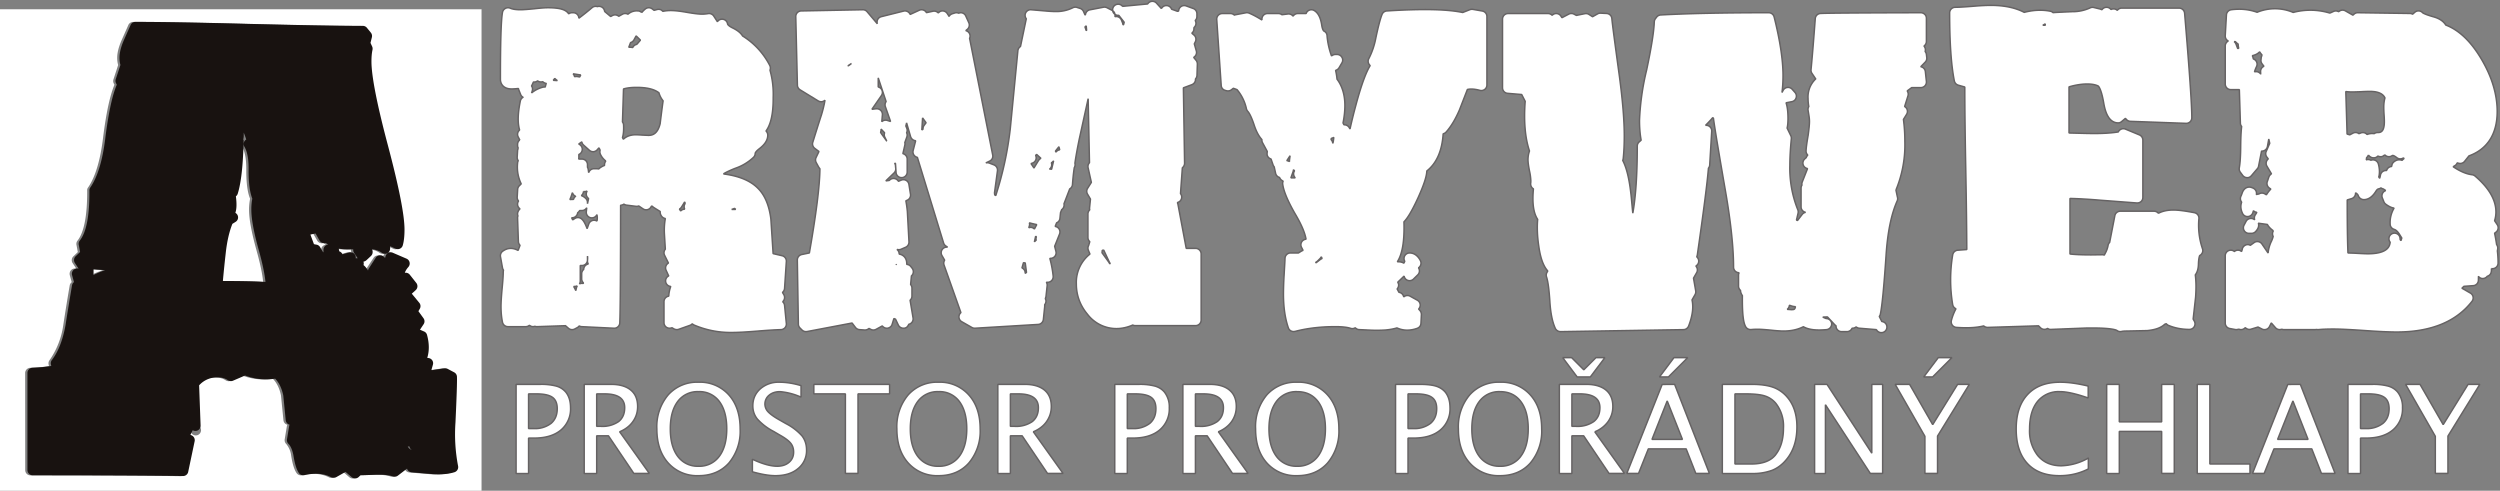 <svg xmlns="http://www.w3.org/2000/svg" width="448.61" height="88.06"><rect width="100%" height="100%" fill="#808080" stroke="none"/><defs><clipPath id="a"><path d="M0 595.28h841.89V0H0z"/></clipPath></defs><g clip-path="url(#a)" transform="matrix(1.333 0 0 -1.333 -337.03 442.28)"><path d="M307.98 271.2a.7.7 0 0 0-.34.47l-.22.01c.1-.23.29-.38.56-.49" fill="#fff"/><path d="M256.22 281.57c0 .38.3.7.69.71 1 .04 1.84.11 2.52.24l-.04.16a.71.71 0 0 0 .11.62 10.95 10.95 0 0 1 1.85 4.71c.27 1.77.56 3.57.87 5.36.03.17.13.33.27.44l-.26.94c-.08.3.05.63.32.8.17.1.38.12.56.07l-.5.76a.71.71 0 0 0 .1.9l.6.58-.18.96a.7.7 0 0 0 .14.58c.88 1.11 1.32 3.38 1.3 6.75-.01.14.03.29.12.4.97 1.4 1.65 3.66 2.02 6.7.42 3.36.93 5.7 1.53 7.13l-.1.2a.71.71 0 0 0-.03.53l.63 1.93c-.09.31-.13.63-.13.95 0 .7.2 1.48.6 2.4l.9 2.03a.7.7 0 0 0 .65.42c3.29 0 8.42-.09 15.26-.27 6.81-.17 11.97-.27 15.34-.27.21 0 .41-.1.55-.25l.53-.65c.15-.18.2-.41.14-.63l-.18-.75.22-.5c.07-.15.08-.3.05-.45a7.5 7.5 0 0 1-.15-1.57c0-1.93.74-5.7 2.2-11.23 1.52-5.73 2.26-9.46 2.26-11.4 0-.82-.08-1.53-.23-2.1a.7.7 0 0 0-.99-.46l-.72.34v-.3a.71.71 0 0 0-1.12-.59c-.33.24-.77.4-1.31.47.05-.1.08-.24.08-.39 0-.2-.08-.38-.23-.52l-.62-.57a.72.72 0 0 0-.4-.19.71.71 0 0 0 .02-.46c.22-.18.42-.43.6-.74.02.1.05.18.1.27l.96 1.45a.7.7 0 0 0 1.08.12l.16-.14.07.26a.7.7 0 0 0 .97.45l1.85-.8a.7.7 0 0 0 .25-1.14c-.21-.23-.37-.49-.49-.77a.7.7 0 0 0 .69-.27l.86-1.1c.24-.3.2-.72-.08-.97l-.53-.47 1.02-1.24a.7.7 0 0 0 .07-.8l-.2-.32.69-.93a.71.71 0 0 0 .02-.81l-.5-.75.56-.24c.2-.09.35-.26.4-.47.3-1.13.32-2.16.03-3.09l.2-.03a.71.71 0 0 0 .56-.9l-.2-.67.05-.05 1.71.25c.15.02.3-.01.44-.08l.86-.46a.7.7 0 0 0 .38-.6c.03-.67-.04-2.68-.2-6.15-.11-2.4 0-4.37.35-5.85a.71.71 0 0 0-.48-.84c-.8-.26-1.8-.35-2.99-.26l-2.77.23a.7.7 0 0 0-.63.51l-1.24-.94a.7.7 0 0 0-.66-.11c-.46.15-1.07.23-1.84.23h-.3l-2.22-.07-.25-.24a.71.71 0 0 0-.95-.02l-.82.71-1.26-.71a.71.71 0 0 0-.67-.01c-.98.5-2.19.6-3.6.28a.71.71 0 0 0-.75.29c-.31.45-.55 1.2-.73 2.36a2.97 2.97 0 0 1-.67 1.56.71.71 0 0 0-.2.62l.29 1.76.06.2-.19.08a.71.71 0 0 0-.33.53l-.33 3.33c-.18.92-.55 1.7-1.1 2.26a8.05 8.05 0 0 0-4.05.41l-1.63-.69a.71.71 0 0 0-.67.07c-.38.25-.83.37-1.38.37a3.23 3.23 0 0 1-2.5-1.07l.2-5.39a.71.71 0 1 0-1.05-.65l-.32-.61.13-.06c.32-.12.5-.46.44-.8l-.87-4.14a.7.7 0 0 0-.7-.56h-.01c-4.5.07-11.3.11-20.22.11-.4 0-.7.32-.7.71zm-3.45-15.9h64.89v64.88h-64.89z" fill="#fff"/><path d="M265.11 295.54v-.6l-.02-.2c.44.25.97.47 1.58.67zM295.12 298.85c.2-.04.38-.16.49-.34l.41-.68h.04v.32c0 .37.29.67.64.7l-.32.23a.71.71 0 0 0-.84.32l-.54.94-.7-.13.5-1.3zM298.2 297.94l.12-.05c.14-.08.25-.2.3-.35l.89.26a.71.71 0 0 0 .9-.78h.26l-.48.74c-.1.14-.13.3-.12.46l-.7-.01c-.44 0-.86.03-1.25.1l.01-.02zM287.36 298.11c-.67 2.41-1 4.2-1 5.48 0 .48.05.96.14 1.45-.34.84-.51 2.08-.51 3.75.02 1.48-.16 2.57-.56 3.24a.7.7 0 0 0 .24.97c-.03.12-.1.33-.23.67l-.1.26c-.04-3.93-.3-6.62-.81-8.22a.7.7 0 0 0-.25-.36 5.3 5.3 0 0 0-.07-2.21l.09-.07a.7.7 0 0 0-.07-1.16l-.43-.26c-.42-1.07-.72-2.4-.9-3.96l-.38-3.73c2.63-.01 4.53-.05 5.74-.13-.1 1.07-.4 2.5-.9 4.28M327.02 274.8a3.54 3.54 0 0 0-2.34-.7h-.69v4.67h1.05c1 0 1.72-.15 2.16-.46.43-.3.65-.82.65-1.53 0-.85-.28-1.51-.83-1.98m.73 5.01a7.9 7.9 0 0 1-2.18.24h-3.26v-12h1.68v4.77h.76c1.53 0 2.73.36 3.6 1.09a3.7 3.7 0 0 1 1.29 3c0 .88-.22 1.58-.64 2.1-.33.38-.74.65-1.25.8" fill="#fff"/><path d="M327.02 274.8a3.54 3.54 0 0 0-2.34-.7h-.69v4.67h1.05c1 0 1.72-.15 2.16-.46.43-.3.65-.82.65-1.53 0-.85-.28-1.51-.83-1.98zm.73 5.01a7.9 7.9 0 0 1-2.18.24h-3.26v-12h1.68v4.77h.76c1.53 0 2.73.36 3.6 1.09a3.7 3.7 0 0 1 1.29 3c0 .88-.22 1.58-.64 2.1-.33.38-.74.65-1.25.8z" fill="none" stroke="#656263" stroke-width=".2" stroke-linecap="round" stroke-linejoin="bevel" stroke-miterlimit="10"/><path d="M333.71 274.4h-.55v4.37h1.07c1.8 0 2.7-.62 2.7-1.86 0-.82-.28-1.44-.82-1.87a3.83 3.83 0 0 0-2.4-.64m4.32.64c.43.6.64 1.27.64 2.03 0 .97-.3 1.7-.92 2.21-.61.51-1.5.77-2.65.77h-3.62v-12h1.68v5.08h1.58l3.42-5.07h2.09l-4 5.61c.76.32 1.36.77 1.78 1.37" fill="#fff"/><path d="M333.71 274.4h-.55v4.37h1.07c1.8 0 2.7-.62 2.7-1.86 0-.82-.28-1.44-.82-1.87a3.83 3.83 0 0 0-2.4-.64zm4.32.64c.43.6.64 1.27.64 2.03 0 .97-.3 1.7-.92 2.21-.61.51-1.5.77-2.65.77h-3.62v-12h1.68v5.08h1.58l3.42-5.07h2.09l-4 5.61c.76.32 1.36.77 1.78 1.37z" fill="none" stroke="#656263" stroke-width=".2" stroke-linecap="round" stroke-linejoin="bevel" stroke-miterlimit="10"/><path d="M349.66 270.36a3.3 3.3 0 0 0-2.8-1.33 3.3 3.3 0 0 0-2.79 1.33c-.67.89-1 2.13-1 3.7 0 1.58.33 2.8 1 3.69a3.3 3.3 0 0 0 2.8 1.32 3.3 3.3 0 0 0 2.8-1.32c.66-.88 1-2.11 1-3.68 0-1.58-.34-2.82-1-3.7m-2.8 9.97a5.2 5.2 0 0 1-4.08-1.7 6.63 6.63 0 0 1-1.53-4.59c0-1.91.51-3.44 1.53-4.58a5.2 5.2 0 0 1 4.08-1.71c1.7 0 3.06.57 4.08 1.7a6.64 6.64 0 0 1 1.52 4.6c0 1.9-.5 3.43-1.52 4.57a5.2 5.2 0 0 1-4.08 1.71" fill="#fff"/><path d="M349.66 270.36a3.3 3.3 0 0 0-2.8-1.33 3.3 3.3 0 0 0-2.79 1.33c-.67.89-1 2.13-1 3.7 0 1.58.33 2.8 1 3.69a3.3 3.3 0 0 0 2.8 1.32 3.3 3.3 0 0 0 2.8-1.32c.66-.88 1-2.11 1-3.68 0-1.58-.34-2.82-1-3.7zm-2.8 9.98a5.2 5.2 0 0 1-4.07-1.7 6.63 6.63 0 0 1-1.53-4.59c0-1.91.51-3.44 1.53-4.58a5.2 5.2 0 0 1 4.08-1.71c1.7 0 3.06.57 4.08 1.7a6.64 6.64 0 0 1 1.52 4.6c0 1.9-.5 3.43-1.52 4.57a5.2 5.2 0 0 1-4.08 1.71z" fill="none" stroke="#656263" stroke-width=".2" stroke-linecap="round" stroke-linejoin="bevel" stroke-miterlimit="10"/><path d="M358.63 274.77l-.86.49c-.75.42-1.26.8-1.54 1.1a1.52 1.52 0 0 0 .15 2.24c.39.32.87.47 1.46.47a8.7 8.7 0 0 0 2.83-.74v1.55c-1.03.31-2 .46-2.93.46a3.7 3.7 0 0 1-2.55-.89c-.67-.6-1.01-1.36-1.01-2.29 0-.68.2-1.28.63-1.8a7.75 7.75 0 0 1 2.16-1.64l.82-.48c.72-.4 1.21-.77 1.48-1.1.27-.33.4-.73.4-1.2 0-.57-.2-1.03-.61-1.38-.4-.35-.94-.53-1.6-.53-.88 0-2 .31-3.34.94v-1.69c1.25-.35 2.28-.52 3.09-.52 1.27 0 2.29.31 3.05.95a3.09 3.09 0 0 1 1.15 2.5c0 .74-.2 1.37-.61 1.9a7.48 7.48 0 0 1-2.17 1.66" fill="#fff"/><path d="M358.63 274.77l-.86.49c-.75.42-1.26.8-1.54 1.1a1.52 1.52 0 0 0 .15 2.24c.39.32.87.47 1.46.47a8.7 8.7 0 0 0 2.83-.74v1.55c-1.03.31-2 .46-2.93.46a3.7 3.7 0 0 1-2.55-.89c-.67-.6-1.01-1.36-1.01-2.29 0-.68.2-1.28.63-1.8a7.75 7.75 0 0 1 2.16-1.64l.82-.48c.72-.4 1.21-.77 1.48-1.1.27-.33.4-.73.4-1.2 0-.57-.2-1.03-.61-1.38-.4-.35-.94-.53-1.6-.53-.88 0-2 .31-3.34.94v-1.69c1.25-.35 2.28-.52 3.09-.52 1.27 0 2.29.31 3.05.95a3.09 3.09 0 0 1 1.15 2.5c0 .74-.2 1.37-.61 1.9a7.48 7.48 0 0 1-2.17 1.66z" fill="none" stroke="#656263" stroke-width=".2" stroke-linecap="round" stroke-linejoin="bevel" stroke-miterlimit="10"/><path d="M362.39 278.77h4.25v-10.71h1.7v10.71h4.25v1.28h-10.2z" fill="#fff"/><path d="M362.39 278.77h4.25v-10.71h1.7v10.71h4.25v1.28h-10.2z" fill="none" stroke="#656263" stroke-width=".2" stroke-linecap="round" stroke-linejoin="bevel" stroke-miterlimit="10"/><path d="M381.97 270.36a3.3 3.3 0 0 0-2.8-1.33 3.3 3.3 0 0 0-2.79 1.33c-.67.89-1 2.13-1 3.7 0 1.58.33 2.8 1 3.69a3.3 3.3 0 0 0 2.8 1.32 3.3 3.3 0 0 0 2.8-1.32c.66-.88 1-2.11 1-3.68 0-1.58-.34-2.82-1-3.7m-2.8 9.97a5.2 5.2 0 0 1-4.08-1.7 6.63 6.63 0 0 1-1.53-4.59c0-1.91.51-3.44 1.53-4.58a5.2 5.2 0 0 1 4.08-1.71c1.7 0 3.06.57 4.07 1.7a6.63 6.63 0 0 1 1.53 4.6c0 1.9-.5 3.43-1.53 4.57a5.19 5.19 0 0 1-4.07 1.71" fill="#fff"/><path d="M381.97 270.36a3.3 3.3 0 0 0-2.8-1.33 3.3 3.3 0 0 0-2.79 1.33c-.67.89-1 2.13-1 3.7 0 1.58.33 2.8 1 3.69a3.3 3.3 0 0 0 2.8 1.32 3.3 3.3 0 0 0 2.8-1.32c.66-.88 1-2.11 1-3.68 0-1.58-.34-2.82-1-3.7zm-2.8 9.98a5.2 5.2 0 0 1-4.07-1.7 6.63 6.63 0 0 1-1.53-4.59c0-1.91.51-3.44 1.53-4.58a5.2 5.2 0 0 1 4.08-1.71c1.7 0 3.06.57 4.07 1.7a6.63 6.63 0 0 1 1.53 4.6c0 1.9-.5 3.43-1.53 4.57a5.19 5.19 0 0 1-4.07 1.71z" fill="none" stroke="#656263" stroke-width=".2" stroke-linecap="round" stroke-linejoin="bevel" stroke-miterlimit="10"/><path d="M389.4 274.4h-.55v4.37h1.07c1.8 0 2.7-.62 2.7-1.86 0-.82-.28-1.44-.82-1.87a3.83 3.83 0 0 0-2.4-.64m4.32.64c.42.6.64 1.27.64 2.03 0 .97-.31 1.7-.92 2.21-.62.51-1.5.77-2.65.77h-3.63v-12h1.69v5.08h1.58l3.42-5.07h2.09l-4 5.61c.76.32 1.36.77 1.78 1.37" fill="#fff"/><path d="M389.4 274.4h-.55v4.37h1.07c1.8 0 2.7-.62 2.7-1.86 0-.82-.28-1.44-.82-1.87a3.83 3.83 0 0 0-2.4-.64zm4.32.64c.42.6.64 1.27.64 2.03 0 .97-.31 1.7-.92 2.21-.62.51-1.5.77-2.65.77h-3.63v-12h1.69v5.08h1.58l3.42-5.07h2.09l-4 5.61c.76.32 1.36.77 1.78 1.37z" fill="none" stroke="#656263" stroke-width=".2" stroke-linecap="round" stroke-linejoin="bevel" stroke-miterlimit="10"/><path d="M407.62 274.8a3.54 3.54 0 0 0-2.35-.7h-.68v4.67h1.04c1 0 1.72-.15 2.16-.46.43-.3.65-.82.65-1.53 0-.85-.27-1.51-.82-1.98m.72 5.01a7.9 7.9 0 0 1-2.17.24h-3.27v-12h1.69v4.77h.75c1.53 0 2.73.36 3.6 1.09a3.7 3.7 0 0 1 1.3 3 3.2 3.2 0 0 1-.65 2.1c-.32.38-.74.65-1.25.8" fill="#fff"/><path d="M407.62 274.8a3.54 3.54 0 0 0-2.35-.7h-.68v4.67h1.04c1 0 1.72-.15 2.16-.46.43-.3.65-.82.65-1.53 0-.85-.27-1.51-.82-1.98zm.72 5.01a7.9 7.9 0 0 1-2.17.24h-3.27v-12h1.69v4.77h.75c1.53 0 2.73.36 3.6 1.09a3.7 3.7 0 0 1 1.3 3 3.2 3.2 0 0 1-.65 2.1c-.32.38-.74.65-1.25.8z" fill="none" stroke="#656263" stroke-width=".2" stroke-linecap="round" stroke-linejoin="bevel" stroke-miterlimit="10"/><path d="M414.3 274.4h-.54v4.37h1.07c1.8 0 2.7-.62 2.7-1.86 0-.82-.28-1.44-.83-1.87a3.83 3.83 0 0 0-2.4-.64m4.33.64c.42.6.63 1.27.63 2.03 0 .97-.3 1.7-.92 2.21-.6.51-1.49.77-2.64.77h-3.63v-12h1.69v5.08h1.58l3.41-5.07h2.1l-4 5.61c.76.32 1.35.77 1.78 1.37" fill="#fff"/><path d="M414.3 274.4h-.54v4.37h1.07c1.8 0 2.7-.62 2.7-1.86 0-.82-.28-1.44-.83-1.87a3.83 3.83 0 0 0-2.4-.64zm4.33.64c.42.6.63 1.27.63 2.03 0 .97-.3 1.7-.92 2.21-.6.51-1.49.77-2.64.77h-3.63v-12h1.69v5.08h1.58l3.41-5.07h2.1l-4 5.61c.76.32 1.35.77 1.78 1.37z" fill="none" stroke="#656263" stroke-width=".2" stroke-linecap="round" stroke-linejoin="bevel" stroke-miterlimit="10"/><path d="M430.25 270.36a3.3 3.3 0 0 0-2.79-1.33 3.3 3.3 0 0 0-2.8 1.33c-.66.89-1 2.13-1 3.7 0 1.58.34 2.8 1 3.69a3.3 3.3 0 0 0 2.8 1.32c1.2 0 2.12-.44 2.8-1.32.66-.88 1-2.11 1-3.68 0-1.58-.34-2.82-1-3.7m-2.8 9.97a5.2 5.2 0 0 1-4.08-1.7 6.63 6.63 0 0 1-1.52-4.59c0-1.91.5-3.44 1.52-4.58a5.2 5.2 0 0 1 4.08-1.71c1.7 0 3.06.57 4.08 1.7a6.63 6.63 0 0 1 1.53 4.6c0 1.9-.51 3.43-1.53 4.57a5.19 5.19 0 0 1-4.08 1.71" fill="#fff"/><path d="M430.25 270.36a3.3 3.3 0 0 0-2.79-1.33 3.3 3.3 0 0 0-2.8 1.33c-.66.89-1 2.13-1 3.7 0 1.58.34 2.8 1 3.69a3.3 3.3 0 0 0 2.8 1.32c1.2 0 2.12-.44 2.8-1.32.66-.88 1-2.11 1-3.68 0-1.58-.34-2.82-1-3.7zm-2.79 9.98a5.2 5.2 0 0 1-4.08-1.7 6.63 6.63 0 0 1-1.52-4.59c0-1.91.5-3.44 1.52-4.58a5.2 5.2 0 0 1 4.08-1.71c1.7 0 3.06.57 4.08 1.7a6.63 6.63 0 0 1 1.53 4.6c0 1.9-.51 3.43-1.53 4.57a5.19 5.19 0 0 1-4.08 1.71z" fill="none" stroke="#656263" stroke-width=".2" stroke-linecap="round" stroke-linejoin="bevel" stroke-miterlimit="10"/><path d="M445.41 274.8a3.54 3.54 0 0 0-2.34-.7h-.69v4.67h1.05c1 0 1.72-.15 2.15-.46.44-.3.66-.82.66-1.53 0-.85-.28-1.51-.83-1.98m.73 5.01c-.52.16-1.24.24-2.18.24h-3.26v-12h1.68v4.77h.75c1.54 0 2.74.36 3.6 1.09a3.7 3.7 0 0 1 1.3 3c0 .88-.22 1.58-.64 2.1-.33.38-.75.65-1.25.8" fill="#fff"/><path d="M445.41 274.8a3.54 3.54 0 0 0-2.34-.7h-.69v4.67h1.05c1 0 1.72-.15 2.15-.46.44-.3.66-.82.66-1.53 0-.85-.28-1.51-.83-1.98zm.73 5.01c-.52.16-1.24.24-2.18.24h-3.26v-12h1.68v4.77h.75c1.54 0 2.74.36 3.6 1.09a3.7 3.7 0 0 1 1.3 3c0 .88-.22 1.58-.64 2.1-.33.38-.75.65-1.25.8z" fill="none" stroke="#656263" stroke-width=".2" stroke-linecap="round" stroke-linejoin="bevel" stroke-miterlimit="10"/><path d="M457.56 270.36a3.3 3.3 0 0 0-2.8-1.33 3.3 3.3 0 0 0-2.79 1.33c-.67.89-1 2.13-1 3.7 0 1.58.33 2.8 1 3.69a3.3 3.3 0 0 0 2.8 1.32c1.19 0 2.12-.44 2.79-1.32.67-.88 1-2.11 1-3.68 0-1.58-.33-2.82-1-3.7m-2.8 9.97a5.2 5.2 0 0 1-4.07-1.7 6.63 6.63 0 0 1-1.53-4.59c0-1.91.5-3.44 1.53-4.58a5.2 5.2 0 0 1 4.07-1.71c1.7 0 3.07.57 4.08 1.7a6.63 6.63 0 0 1 1.53 4.6c0 1.9-.5 3.43-1.53 4.57a5.2 5.2 0 0 1-4.08 1.71" fill="#fff"/><path d="M457.56 270.36a3.3 3.3 0 0 0-2.8-1.33 3.3 3.3 0 0 0-2.79 1.33c-.67.89-1 2.13-1 3.7 0 1.58.33 2.8 1 3.69a3.3 3.3 0 0 0 2.8 1.32c1.19 0 2.12-.44 2.79-1.32.67-.88 1-2.11 1-3.68 0-1.58-.33-2.82-1-3.7zm-2.8 9.98a5.2 5.2 0 0 1-4.07-1.7 6.63 6.63 0 0 1-1.53-4.59c0-1.91.5-3.44 1.53-4.58a5.2 5.2 0 0 1 4.07-1.71c1.7 0 3.07.57 4.08 1.7a6.63 6.63 0 0 1 1.53 4.6c0 1.9-.5 3.43-1.53 4.57a5.2 5.2 0 0 1-4.08 1.71z" fill="none" stroke="#656263" stroke-width=".2" stroke-linecap="round" stroke-linejoin="bevel" stroke-miterlimit="10"/><path d="M464.99 274.4h-.55v4.37h1.07c1.8 0 2.7-.62 2.7-1.86 0-.82-.28-1.44-.83-1.87a3.83 3.83 0 0 0-2.4-.64m4.33.64c.42.6.64 1.27.64 2.03 0 .97-.31 1.7-.92 2.21-.62.51-1.5.77-2.65.77h-3.63v-12h1.69v5.08h1.58l3.42-5.07h2.08l-4 5.61a4 4 0 0 1 1.79 1.37" fill="#fff"/><path d="M464.99 274.4h-.55v4.37h1.07c1.8 0 2.7-.62 2.7-1.86 0-.82-.28-1.44-.83-1.87a3.83 3.83 0 0 0-2.4-.64zm4.32.64c.42.6.64 1.27.64 2.03 0 .97-.31 1.7-.92 2.21-.62.51-1.5.77-2.65.77h-3.63v-12h1.69v5.08h1.58l3.42-5.07h2.08l-4 5.61a4 4 0 0 1 1.79 1.37z" fill="none" stroke="#656263" stroke-width=".2" stroke-linecap="round" stroke-linejoin="bevel" stroke-miterlimit="10"/><path d="M468.88 283.65h-1.2l-1.64-1.64-1.64 1.64h-1.2l1.95-2.6h1.77z" fill="#fff"/><path d="M468.88 283.65h-1.2l-1.64-1.64-1.64 1.64h-1.2l1.95-2.6h1.77z" fill="none" stroke="#656263" stroke-width=".2" stroke-linecap="round" stroke-linejoin="bevel" stroke-miterlimit="10"/><path d="M480.03 283.65h-1.85l-1.95-2.6h1.2z" fill="#fff"/><path d="M480.03 283.65h-1.85l-1.95-2.6h1.2z" fill="none" stroke="#656263" stroke-width=".2" stroke-linecap="round" stroke-linejoin="bevel" stroke-miterlimit="10"/><path d="M475.22 272.64l2.05 5.18 2.05-5.18zm1.37 7.4l-4.76-11.98h1.58l1.32 3.31h5.09l1.3-3.31h1.83l-4.68 11.99z" fill="#fff"/><path d="M475.22 272.64l2.05 5.18 2.05-5.18zm1.37 7.4l-4.76-11.98h1.58l1.32 3.31h5.09l1.3-3.31h1.83l-4.68 11.99z" fill="none" stroke="#656263" stroke-width=".2" stroke-linecap="round" stroke-linejoin="bevel" stroke-miterlimit="10"/><path d="M491.87 270.58c-.65-.83-1.75-1.25-3.3-1.25h-2.18v9.44h1.4c1.16 0 2.03-.09 2.6-.27a3.18 3.18 0 0 0 1.5-1 4.96 4.96 0 0 0 1.03-3.33c0-1.5-.35-2.7-1.05-3.58m-.32 9.06c-.73.26-1.7.4-2.88.4h-3.98v-12h4a7.4 7.4 0 0 1 2.67.42c.7.28 1.33.73 1.87 1.36 1 1.15 1.5 2.65 1.5 4.5 0 1.65-.43 2.97-1.28 3.97a4.45 4.45 0 0 1-1.9 1.35" fill="#fff"/><path d="M491.87 270.58c-.65-.83-1.75-1.25-3.3-1.25h-2.18v9.44h1.4c1.16 0 2.03-.09 2.6-.27a3.18 3.18 0 0 0 1.5-1 4.96 4.96 0 0 0 1.03-3.33c0-1.5-.35-2.7-1.05-3.58zm-.32 9.07c-.73.26-1.7.4-2.88.4h-3.98v-12h4a7.4 7.4 0 0 1 2.67.42c.7.27 1.33.73 1.87 1.36 1 1.15 1.5 2.65 1.5 4.5 0 1.65-.43 2.97-1.28 3.97a4.45 4.45 0 0 1-1.9 1.35z" fill="none" stroke="#656263" stroke-width=".2" stroke-linecap="round" stroke-linejoin="bevel" stroke-miterlimit="10"/><path d="M504.81 270.79l-6.03 9.26h-1.67v-12h1.46v9.26l6.04-9.25h1.66v11.99h-1.46z" fill="#fff"/><path d="M504.81 270.79l-6.03 9.26h-1.67v-12h1.46v9.26l6.04-9.25h1.66v11.99h-1.46z" fill="none" stroke="#656263" stroke-width=".2" stroke-linecap="round" stroke-linejoin="bevel" stroke-miterlimit="10"/><path d="M513 281.05l2.6 2.6h-1.84l-1.96-2.6z" fill="#fff"/><path d="M513 281.05l2.6 2.6h-1.84l-1.96-2.6z" fill="none" stroke="#656263" stroke-width=".2" stroke-linecap="round" stroke-linejoin="bevel" stroke-miterlimit="10"/><path d="M513.01 274.63l-3.11 5.42h-1.94l4-6.99v-5h1.7v5.03l4.28 6.96h-1.58z" fill="#fff"/><path d="M513.01 274.63l-3.11 5.42h-1.94l4-6.99v-5h1.7v5.03l4.28 6.96h-1.58z" fill="none" stroke="#656263" stroke-width=".2" stroke-linecap="round" stroke-linejoin="bevel" stroke-miterlimit="10"/><path d="M527.2 270.4a5.35 5.35 0 0 0-1.15 3.63c0 1.6.36 2.84 1.07 3.72a3.66 3.66 0 0 0 3.02 1.32c.9 0 2.16-.28 3.8-.85v1.6c-1.44.35-2.7.52-3.76.52-1.89 0-3.35-.54-4.38-1.64-1.04-1.1-1.55-2.65-1.55-4.66 0-2 .5-3.56 1.52-4.65 1.01-1.09 2.45-1.63 4.32-1.63 1.4 0 2.69.3 3.87.91v1.46a7.75 7.75 0 0 0-3.64-1.04c-1.32 0-2.36.44-3.12 1.32" fill="#fff"/><path d="M527.2 270.4a5.35 5.35 0 0 0-1.15 3.63c0 1.6.36 2.84 1.07 3.72a3.66 3.66 0 0 0 3.02 1.32c.9 0 2.16-.28 3.8-.85v1.6c-1.44.35-2.7.52-3.76.52-1.89 0-3.35-.54-4.38-1.64-1.04-1.1-1.55-2.65-1.55-4.66 0-2 .5-3.56 1.52-4.65 1.01-1.09 2.45-1.63 4.32-1.63 1.4 0 2.69.3 3.87.91v1.46a7.75 7.75 0 0 0-3.64-1.04c-1.32 0-2.36.44-3.12 1.32z" fill="none" stroke="#656263" stroke-width=".2" stroke-linecap="round" stroke-linejoin="bevel" stroke-miterlimit="10"/><path d="M543.83 275h-5.7v5.05h-1.7v-12h1.7v5.67h5.7v-5.66h1.7v11.99h-1.7z" fill="#fff"/><path d="M543.83 275h-5.7v5.05h-1.7v-12h1.7v5.67h5.7v-5.66h1.7v11.99h-1.7z" fill="none" stroke="#656263" stroke-width=".2" stroke-linecap="round" stroke-linejoin="bevel" stroke-miterlimit="10"/><path d="M550.32 280.05h-1.7v-12h7.1v1.28h-5.4z" fill="#fff"/><path d="M550.32 280.05h-1.7v-12h7.1v1.28h-5.4z" fill="none" stroke="#656263" stroke-width=".2" stroke-linecap="round" stroke-linejoin="bevel" stroke-miterlimit="10"/><path d="M559.44 272.64l2.06 5.18 2.04-5.18zm1.37 7.4l-4.75-11.98h1.57l1.32 3.31h5.09l1.3-3.31h1.84l-4.68 11.99z" fill="#fff"/><path d="M559.44 272.64l2.06 5.18 2.04-5.18zm1.37 7.4l-4.75-11.98h1.57l1.32 3.31h5.09l1.3-3.31h1.84l-4.68 11.99z" fill="none" stroke="#656263" stroke-width=".2" stroke-linecap="round" stroke-linejoin="bevel" stroke-miterlimit="10"/><path d="M573.62 274.8a3.54 3.54 0 0 0-2.34-.7h-.68v4.67h1.04c1 0 1.72-.15 2.16-.46.43-.3.65-.82.65-1.53 0-.85-.27-1.51-.83-1.98m.73 5.01a7.9 7.9 0 0 1-2.17.24h-3.27v-12h1.69v4.77h.75c1.53 0 2.73.36 3.6 1.09a3.7 3.7 0 0 1 1.3 3 3.2 3.2 0 0 1-.65 2.1c-.32.38-.74.65-1.25.8" fill="#fff"/><path d="M573.62 274.8a3.54 3.54 0 0 0-2.34-.7h-.68v4.67h1.04c1 0 1.72-.15 2.16-.46.43-.3.65-.82.65-1.53 0-.85-.27-1.51-.83-1.98zm.73 5.01a7.9 7.9 0 0 1-2.17.24h-3.27v-12h1.69v4.77h.75c1.53 0 2.73.36 3.6 1.09a3.7 3.7 0 0 1 1.3 3 3.2 3.2 0 0 1-.65 2.1c-.32.38-.74.65-1.25.8z" fill="none" stroke="#656263" stroke-width=".2" stroke-linecap="round" stroke-linejoin="bevel" stroke-miterlimit="10"/><path d="M581.73 274.63l-3.12 5.42h-1.94l4-6.99v-5h1.7v5.03l4.29 6.96h-1.58z" fill="#fff"/><path d="M581.73 274.63l-3.12 5.42h-1.94l4-6.99v-5h1.7v5.03l4.29 6.96h-1.58z" fill="none" stroke="#656263" stroke-width=".2" stroke-linecap="round" stroke-linejoin="bevel" stroke-miterlimit="10"/><path d="M494.07 290.1l-.42.03-.24.02.04.02c.16.14.26.33.27.54.29-.12.56-.19.81-.2-.06-.37-.19-.4-.46-.4m14.2 15.1l-.21 1a15.9 15.9 0 0 1 1.2 6.56c0 .97-.06 1.97-.19 2.95l.43.69a.75.75 0 0 1-.27 1.04l.45 1.44c.06.19.04.4-.05.57l-.05.1.6.44h1.23a.75.75 0 0 1 .75.83l-.14 1.32a.74.74 0 0 1-.5.63l-.12.03.6.62c.16.16.24.39.21.62l-.05.43a.75.75 0 0 1-.17.38c.08.25.03.53-.16.73.2.14.33.37.33.62v3.12c0 .2-.07.39-.22.53a.75.75 0 0 1-.53.22c-8.01-.02-12.43-.05-13.5-.1a.75.75 0 0 1-.71-.7c-.23-3.06-.42-5.35-.57-6.87a.75.75 0 0 1 .13-.5l.5-.74a3.33 3.33 0 0 1-1.03-2.62c0-.35.03-.72.1-1.1a.76.76 0 0 1-.1-.48l.1-.62c.05-.29.09-.59.09-.9 0-.44-.07-1.08-.18-1.88-.17-.97-.26-1.65-.28-2.08a.74.74 0 0 1 .23-.57l-.15-.2-.06-.15-.18-.16a.75.75 0 0 1 .36-1.31l-.71-1.8a.75.75 0 0 1-.04-.43.75.75 0 0 1-.12-.42v-2.5a.75.75 0 0 1 .62-.74.75.75 0 0 1-.47-.28l-.6-.78-.02-.05-.15.07.22.94c.03.16.02.32-.05.47a15.05 15.05 0 0 0-1.06 5.97c0 1 .07 2.21.2 3.57a.74.74 0 0 1-.07.4l-.5 1.03c.09.37.12.8.12 1.31 0 .85-.08 1.55-.26 2.1l.12.02.67.13c.26.05.48.24.56.5.09.25.03.53-.14.73l-.38.43a.74.74 0 0 1-.65.25.74.74 0 0 1-.58-.4l-.15-.28c.1.73.14 1.49.14 2.28 0 2.07-.4 4.73-1.2 7.9a.75.75 0 0 1-.73.56c-5.9 0-10.79-.1-14.53-.3a.75.75 0 0 1-.56-.3l-.16-.21a.75.75 0 0 1-.15-.42c-.05-1.33-.4-3.51-1.03-6.48a34.3 34.3 0 0 1-.96-6.8c0-.93.07-1.82.22-2.65l-.26-.23a.75.75 0 0 1-.26-.56c0-3.78-.2-6.8-.6-9.03-.06.5-.1 1.04-.16 1.64-.22 2.54-.61 4.34-1.2 5.46.04.08.06.17.07.27.1.95.14 1.97.14 3.03 0 2.08-.22 4.76-.65 7.98-.6 4.4-.95 7.02-1.02 7.8a.75.75 0 0 1-.7.7l-.8.04a.75.75 0 0 1-.43-.1l-.67-.38-.48.31a.75.75 0 0 1-.56.1l-1.14-.23-.32.17a.75.75 0 0 1-.7 0l-.92-.48-.16.25a.75.75 0 0 1-1.06.16l-.11-.08a.75.75 0 0 1-.55.23h-5.37a.75.75 0 0 1-.75-.75v-9.24c0-.4.3-.72.69-.75l1.89-.16.47-.91c-.2-2.7-.01-4.94.58-6.69a3.55 3.55 0 0 1-.2-1.17c0-.36.07-.87.21-1.56a7.2 7.2 0 0 0 .17-1.26c0-.13 0-.26-.02-.37-.03-.3.12-.6.37-.74-.18-1.9 0-3.25.57-4.11-.1-1.13-.04-2.39.17-3.74.22-1.5.61-2.56 1.17-3.18v-.08l-.06-.09a.75.75 0 0 1-.09-.64c.2-.6.35-1.71.45-3.29.1-1.6.34-2.79.74-3.66.13-.26.4-.43.7-.43l16.55.27c.3 0 .58.2.69.48.53 1.38.68 2.54.46 3.52l.4.7c.09.15.12.33.1.5l-.3 1.73.42.73a.75.75 0 0 1-.1.89l.12.1a.75.75 0 0 1 0 1.14l.07.24c.83 5.78 1.34 9.71 1.5 11.7.1.12.16.27.17.43l.27 4.54a.75.75 0 0 1-.83.8c.36.36.69.7.96 1.03l.1-.06c.21-1.55.75-4.78 1.62-9.8.72-4.16 1.09-7.61 1.09-10.26a.75.75 0 0 1 .75-.75.74.74 0 0 1-.08-.32v-1.48c0-.23.1-.44.27-.58 0-.2.07-.45.25-.7v-.06c-.03-2.86.21-3.7.43-4.11a.77.77 0 0 1 .75-.4c.28.03.58.04.9.04.36 0 .92-.04 1.66-.11.82-.09 1.4-.13 1.81-.13 1.03 0 1.91.2 2.66.58.7-.4 1.71-.52 3.12-.39.4.04.7.39.69.79a.74.74 0 0 1-.74.7l-.25.1-.21.1.63.02 1-1.07.15-.12.02-.2a.75.75 0 0 1 .73-.59h.73c.27 0 .52.15.65.38l.04.08c.2-.01.39.05.54.18.12-.1.27-.17.43-.18l2.3-.19a.75.75 0 1 1 .73 1.09l-.34.68c.07.09.12.19.14.3.23 1.05.48 3.64.77 7.9.2 3.13.71 5.6 1.5 7.36.06.14.08.3.05.46" fill="#fff"/><path d="M494.07 290.1l-.42.03-.24.02.04.02c.16.14.26.33.27.54.29-.12.56-.19.81-.2-.06-.37-.19-.4-.46-.4zm14.2 15.11l-.21 1a15.9 15.9 0 0 1 1.2 6.56c0 .97-.06 1.97-.19 2.95l.43.69a.75.75 0 0 1-.27 1.04l.45 1.44c.06.19.04.4-.05.57l-.05.1.6.44h1.23a.75.75 0 0 1 .75.83l-.14 1.32a.74.74 0 0 1-.5.63l-.12.03.6.62c.16.16.24.39.21.62l-.05.43a.75.75 0 0 1-.17.38c.08.25.03.53-.16.73.2.14.33.37.33.62v3.12c0 .2-.07.39-.22.53a.75.75 0 0 1-.53.22c-8.01-.02-12.43-.05-13.5-.1a.75.75 0 0 1-.71-.7c-.23-3.06-.42-5.35-.57-6.87a.75.75 0 0 1 .13-.5l.5-.74a3.33 3.33 0 0 1-1.03-2.62c0-.35.03-.72.1-1.1a.76.76 0 0 1-.1-.48l.1-.62c.05-.29.09-.59.09-.9 0-.44-.07-1.08-.18-1.88-.17-.97-.26-1.65-.28-2.08a.74.74 0 0 1 .23-.57l-.15-.2-.06-.15-.18-.16a.75.75 0 0 1 .36-1.31l-.71-1.8a.75.75 0 0 1-.04-.43.75.75 0 0 1-.12-.42v-2.5a.75.75 0 0 1 .62-.74.75.75 0 0 1-.47-.28l-.6-.78-.02-.05-.15.07.22.94c.03.16.02.32-.05.47a15.05 15.05 0 0 0-1.06 5.97c0 1 .07 2.21.2 3.57a.74.74 0 0 1-.07.4l-.5 1.03c.09.37.12.8.12 1.31 0 .85-.08 1.55-.26 2.1l.12.02.67.13c.26.05.48.24.56.5.09.25.03.53-.14.73l-.38.43a.74.74 0 0 1-.65.25.74.74 0 0 1-.58-.4l-.15-.28c.1.73.14 1.49.14 2.28 0 2.07-.4 4.73-1.2 7.9a.75.75 0 0 1-.73.56c-5.9 0-10.79-.1-14.53-.3a.75.75 0 0 1-.56-.3l-.16-.21a.75.75 0 0 1-.15-.42c-.05-1.33-.4-3.51-1.03-6.48a34.3 34.3 0 0 1-.96-6.8c0-.93.07-1.82.22-2.65l-.26-.23a.75.75 0 0 1-.26-.56c0-3.78-.2-6.8-.6-9.03-.06.5-.1 1.04-.16 1.64-.22 2.54-.61 4.34-1.2 5.46.04.08.06.17.07.27.1.95.14 1.97.14 3.03 0 2.08-.22 4.76-.65 7.98-.6 4.4-.95 7.02-1.02 7.8a.75.75 0 0 1-.7.7l-.8.04a.75.75 0 0 1-.43-.1l-.67-.38-.48.31a.75.75 0 0 1-.56.1l-1.14-.23-.32.17a.75.75 0 0 1-.7 0l-.92-.48-.16.25a.75.75 0 0 1-1.06.16l-.11-.08a.75.75 0 0 1-.55.23h-5.37a.75.75 0 0 1-.75-.75v-9.24c0-.4.3-.72.69-.75l1.89-.16.47-.91c-.2-2.7-.01-4.94.58-6.69a3.55 3.55 0 0 1-.2-1.17c0-.36.07-.87.21-1.56a7.2 7.2 0 0 0 .17-1.26c0-.13 0-.26-.02-.37-.03-.3.12-.6.37-.74-.18-1.9 0-3.25.57-4.11-.1-1.13-.04-2.39.17-3.74.22-1.5.61-2.56 1.17-3.18v-.08l-.06-.09a.75.75 0 0 1-.09-.64c.2-.6.35-1.71.45-3.29.1-1.6.34-2.79.74-3.66.13-.26.4-.43.7-.43l16.55.27c.3 0 .58.2.69.48.53 1.38.68 2.54.46 3.52l.4.7c.09.15.12.33.1.5l-.3 1.73.42.73a.75.75 0 0 1-.1.89l.12.1a.75.75 0 0 1 0 1.14l.07.24c.83 5.78 1.34 9.71 1.5 11.7.1.12.16.27.17.43l.27 4.54a.75.75 0 0 1-.83.8c.36.36.69.7.96 1.03l.1-.06c.21-1.55.75-4.78 1.62-9.8.72-4.16 1.09-7.61 1.09-10.26a.75.75 0 0 1 .75-.75.74.74 0 0 1-.08-.32v-1.48c0-.23.1-.44.27-.58 0-.2.07-.45.25-.7v-.06c-.03-2.86.21-3.7.43-4.11a.77.77 0 0 1 .75-.4c.28.03.58.04.9.04.36 0 .92-.04 1.66-.11.82-.09 1.4-.13 1.81-.13 1.03 0 1.91.2 2.66.58.7-.4 1.71-.52 3.12-.39.4.04.7.39.69.79a.74.74 0 0 1-.74.7l-.25.1-.21.1.63.02 1-1.07.15-.12.02-.2a.75.75 0 0 1 .73-.59h.73c.27 0 .52.15.65.38l.04.08c.2-.01.39.05.54.18.12-.1.27-.17.43-.18l2.3-.19a.75.75 0 1 1 .73 1.09l-.34.68c.07.09.12.19.14.3.23 1.05.48 3.64.77 7.9.2 3.13.71 5.6 1.5 7.36.06.14.08.3.05.46z" fill="none" stroke="#656263" stroke-width=".2" stroke-linecap="round" stroke-linejoin="bevel" stroke-miterlimit="10"/><path d="M528.16 328.55v-.16h-.33l.33.19zm20.62-32.37c.02.8.13 1.11.17 1.21.32.16.49.53.39.88a9.75 9.75 0 0 0-.5 4.03c.07.4-.2.78-.59.86-1.26.24-2.19.36-2.83.36-.81 0-1.49-.15-2.03-.44a.75.75 0 0 1-.58.28h-4.54a.75.75 0 0 1-.74-.6l-.7-3.6a.74.74 0 0 1-.22-.45 3.55 3.55 0 0 0-.4-1.06l-.1-.2a.84.84 0 0 1-.27.05l-1.5-.02c-1.5 0-2.36.06-2.85.12v7.48c1.12-.03 2.5-.1 4.11-.24l4.9-.37c.21-.01.42.06.57.2.15.14.23.34.23.55v7.71c0 .3-.18.58-.46.7l-1.88.78a.76.76 0 0 1-.97-.38c-.62-.1-1.3-.16-2.05-.19-.67-.03-1.54-.03-2.63 0l-1.95.05v6.21c1.56.46 3.1.52 3.92.12.02-.01.4-.29.74-2.23.13-.75.48-2.74 1.97-2.74.17 0 .32.07.44.17l.52.44.13-.14a.75.75 0 0 1 .53-.26l7.5-.27a.75.75 0 0 1 .78.75c0 1.76-.33 6.5-.97 14.07a.75.75 0 0 1-.75.69h-7.71a.75.75 0 0 1-.6-.3l-.1.08a.76.76 0 0 1-.63.08l-.11-.04-.11.1a.75.75 0 0 1-1.12-.14l-.21.09-.87.21a.74.74 0 0 1-.53-.06 5.63 5.63 0 0 0-2.4-.5c-1.55-.07-2.25-.1-2.57-.13-.1.1-.22.16-.36.19-1.1.22-2.29.17-3.52-.15-1.2.63-2.72.94-4.5.94-.62 0-1.44-.04-2.48-.13-1.12-.09-1.9-.13-2.31-.13a.75.75 0 0 1-.75-.75c0-3.96.21-7.04.63-9.15.06-.28.26-.5.53-.58l.88-.25c0-3 .05-6.7.13-11 .09-4.8.13-8.45.14-10.88l-1.21-.09a.75.75 0 0 1-.69-.63 20.29 20.29 0 0 1 0-6.7.75.75 0 0 1 .44-.55 6.94 6.94 0 0 1-.61-1.56.75.75 0 0 1 .67-.95c1.5-.11 2.72-.04 3.68.2.14-.14.35-.2.54-.2l6.77.21h.07l.26-.26a.75.75 0 0 1 .93-.1l.03.01c.14-.1.29-.15.47-.13l4.87.19h.65c2.8 0 3.3-.3 3.35-.34.13-.1.3-.15.46-.15l.19.03c.07.02.25.05.65.05l2.76.06c1.08.1 1.87.38 2.36.85l.21.08c.08-.1.18-.18.3-.23.86-.36 1.81-.54 2.82-.54a.75.75 0 0 1 .66 1.11l-.16.28.33 2.96c.08 1.13.07 2.13-.04 2.99.26.34.4.81.42 1.4" fill="#fff"/><path d="M528.16 328.55v-.16h-.33l.33.19zm20.62-32.37c.02.8.13 1.11.17 1.21.32.16.49.53.39.88a9.75 9.75 0 0 0-.5 4.03c.07.4-.2.78-.59.86-1.26.24-2.19.36-2.83.36-.81 0-1.49-.15-2.03-.44a.75.75 0 0 1-.58.28h-4.54a.75.75 0 0 1-.74-.6l-.7-3.6a.74.74 0 0 1-.22-.45 3.55 3.55 0 0 0-.4-1.06l-.1-.2a.84.84 0 0 1-.27.05l-1.5-.02c-1.5 0-2.36.06-2.85.12v7.48c1.12-.03 2.5-.1 4.11-.24l4.9-.37c.21-.01.42.06.57.2.15.14.23.34.23.55v7.71c0 .3-.18.58-.46.7l-1.88.78a.76.76 0 0 1-.97-.38c-.62-.1-1.3-.16-2.05-.19-.67-.03-1.54-.03-2.63 0l-1.95.05v6.21c1.56.46 3.1.52 3.92.12.02-.01.4-.29.74-2.23.13-.75.48-2.74 1.97-2.74.17 0 .32.07.44.17l.52.44.13-.14a.75.75 0 0 1 .53-.26l7.5-.27a.75.75 0 0 1 .78.75c0 1.76-.33 6.5-.97 14.07a.75.75 0 0 1-.75.69h-7.71a.75.75 0 0 1-.6-.3l-.1.08a.76.76 0 0 1-.63.08l-.11-.04-.11.1a.75.75 0 0 1-1.12-.14l-.21.09-.87.21a.74.74 0 0 1-.53-.06 5.63 5.63 0 0 0-2.4-.5c-1.55-.07-2.25-.1-2.57-.13-.1.1-.22.16-.36.19-1.1.22-2.29.17-3.52-.15-1.2.63-2.72.94-4.5.94-.62 0-1.44-.04-2.48-.13-1.12-.09-1.9-.13-2.31-.13a.75.75 0 0 1-.75-.75c0-3.96.21-7.04.63-9.15.06-.28.26-.5.53-.58l.88-.25c0-3 .05-6.7.13-11 .09-4.8.13-8.45.14-10.88l-1.21-.09a.75.75 0 0 1-.69-.63 20.29 20.29 0 0 1 0-6.7.75.75 0 0 1 .44-.55 6.94 6.94 0 0 1-.61-1.56.75.75 0 0 1 .67-.95c1.5-.11 2.72-.04 3.68.2.14-.14.35-.2.54-.2l6.77.21h.07l.26-.26a.75.75 0 0 1 .93-.1l.03.01c.14-.1.29-.15.47-.13l4.87.19h.65c2.8 0 3.3-.3 3.35-.34.13-.1.3-.15.46-.15l.19.03c.07.02.25.05.65.05l2.76.06c1.08.1 1.87.38 2.36.85l.21.08c.08-.1.18-.18.3-.23.86-.36 1.81-.54 2.82-.54a.75.75 0 0 1 .66 1.11l-.16.28.33 2.96c.08 1.13.07 2.13-.04 2.99.26.34.4.81.42 1.4z" fill="none" stroke="#656263" stroke-width=".2" stroke-linecap="round" stroke-linejoin="bevel" stroke-miterlimit="10"/><path d="M576.26 310.28l-.05-.07c-.49.15-.81.04-1.13-.22a.75.75 0 0 1-.26-.44l-.03-.17a.75.75 0 0 1-.68-.54h-.09a.75.75 0 0 1-.73-.59l-.1-.45c-.05.04-.1.1-.13.19l.04.14c.09.52.05 1.06-.1 1.6a.75.75 0 0 1-1 .49c-.18.1-.4.13-.6.06h-.03c.03.09.04.18.04.27l.13.15.13.22a.86.86 0 0 1 .6-.37c.26-.03.5.05.66.23l.01.01c.11-.06.23-.09.35-.09.19-.03.43.1.57.26a.75.75 0 0 1 .94-.16c.1.07.16.17.7-.24.26-.2.6-.2.87-.03l.1-.07zm-.14-10.64l-.07-.24-.13.16a.75.75 0 1 1-1.33-.37c-.05-.43-.2-1.56-2.99-1.56-.36 0-.96.03-1.81.08l-.88.03c-.07 1.58-.1 3.97-.1 7.14l.6.18a.75.75 0 0 1 .52.78c.17-.1.32-.23.37-.39a.8.8 0 0 1 .75-.53c.6 0 1.13.36 1.58 1.06.16.26.27.35.25.37a.8.8 0 0 1 .47.15c.1-.07.2-.11.3-.14l.05-.02.3-.2a.75.75 0 0 1-.47-.97l.2-.5a.75.75 0 0 1 .25-.35c.4-.3.78-.49 1.14-.54a3.8 3.8 0 0 1-.53-2.16c0-.32.22-.6.53-.7.24-.07.47-.28.7-.63l.34-.54zm-7.5 19.83c.47-.07.9-.07 2.07-.02.53.03.91.04 1.16.04 1.35 0 1.84-.45 2.04-.88-.1-.35-.16-.76-.16-1.27 0-.2.01-.54.04-.99.03-.4.04-.71.04-.92 0-1.48-.57-1.48-.92-1.48a.75.75 0 0 1-.45-.15 1.9 1.9 0 0 1-.96-.11.75.75 0 0 1-.85.2l-.24-.09-.13.08c-.21.1-.46.1-.67-.01l-.44-.23-.36.11zm-11.47 2.66l.01-.3a.75.75 0 0 1-.61.32h-.05l-.17-.03a4 4 0 0 0 .27.7.75.75 0 0 1-.43 1.04l-.04.2-.09.24c.35.08.72.23.98.52.1-.17.22-.32.35-.45a.73.73 0 0 1-.14-.37l-.03-.27a.75.75 0 0 1 .14-.52l.26-.34a.75.75 0 0 1-.45-.74m-2.96 3.17l-.12-.05-.23.6a.77.77 0 0 1-.25.34h.16l.24-.23.14-.1c0-.19.03-.37.07-.55zm34.84-27.25l.04.25c.03.2-.03.4-.15.57-.07.5-.16 1-.27 1.53l.16.12c.33.23.42.69.2 1.02l-.36.54c.12.39.18.78.18 1.17 0 1.63-.94 3.25-2.82 4.85a.74.74 0 0 1-.4.17c-.75.09-1.6.45-2.54 1.08l.24.15c.15.08.25.22.31.37l.21-.06c.3-.07.6.03.78.26l.59.74c2.48.9 3.8 2.95 3.8 5.97 0 2.3-.72 4.69-2.13 7.06-1.4 2.37-3.01 3.9-4.79 4.58-.26.43-.76.87-1.7 1.12-1.16.33-1.4.52-1.42.54a.75.75 0 0 1-1.05.06l-.3-.26c-.1.06-.22.1-.35.1l-7.02.1a.73.73 0 0 1-.52-.2l-.14-.13-1.02.58a.75.75 0 0 1-.78-.02l-.13-.09a.75.75 0 0 1-.69.03l-.48-.22a9.1 9.1 0 0 1-4.94.09 6.32 6.32 0 0 1-4.86.02c-1.09.39-2.26.5-3.48.34a.75.75 0 0 1-.65-.7l-.16-2.8c-.01-.2.06-.4.2-.56l.21-.15a.75.75 0 0 1-.41-.68v-5.1c0-.42.33-.76.75-.76h1.15l.14-4.5c0-.18.06-.34.17-.46-.08-.65-.12-1.54-.13-2.68-.01-1.29-.07-2.26-.19-2.9a.75.75 0 0 1 .14-.58l.32-.43c.14-.18.35-.3.58-.3.25-.02.44.09.59.26l.8.94c.09.1.15.22.17.35l.4 2.03c.16-.02.3.02.43.1.19.11.32.3.36.51l.18 1.01.13-.58-.48-1.1a.75.75 0 0 1 .1-.76l.18-.23-.09-.1a.75.75 0 0 1-.09-.88l.62-1.05a.75.75 0 0 1-.36-.42l-.21-.62c-.11-.3 0-.65.26-.85l.22-.15c-.21-.21-.41-.47-.6-.77l-.22.13a.75.75 0 0 1-.8-.03.75.75 0 0 1-.33-.08l.02.14c.02.3-.15.59-.42.72-.12.06-.24.1-.36.14l-.18.02c-.22 0-.73-.08-.98-.83l-.13-.35a.75.75 0 0 1 .07-.85c-.14-.38-.18-.9.12-1.52a.75.75 0 0 1 .74-.42c.31.03.57.25.66.55l.06.23.19-.13a.73.73 0 0 1 .28-.08l-.2-.32a.74.74 0 0 1-.09-.7l-.01.01a.75.75 0 0 1-1.16-.21l-.27-.51a.75.75 0 0 1 .66-1.1h.35c.22 0 .42.1.56.25.2.23.4.5.4.85 0 .1-.01.2-.05.28l.12-.03 1.1-.15c.16-.31.45-.6.81-.86a.75.75 0 0 1-.03-.75c-.03-.15-.1-.35-.21-.61a4.59 4.59 0 0 1-.47-1.63l-.83 1.22a.75.75 0 0 1-1.06.18l-.5-.36-.06.03c-.29.14-.62.05-.84-.18a.73.73 0 0 1-.2-.43l-.08-.25-.2.12a.75.75 0 0 1-.7-.07l-.07-.05a.75.75 0 0 1-1.23-.58v-9.05c0-.37.26-.68.61-.74l.76-.14c.15-.02.3 0 .44.06a.75.75 0 0 1 .89.2c.2-.21.5-.3.76-.21l.95.29.54-.27c.18-.1.39-.1.58-.04.19.06.34.2.43.38l.24.48.57-.65c.18-.2.45-.29.72-.23l.12.04a.76.76 0 0 1 .29-.06h4.19l.18.02.23-.02c.63.06 1.33.08 2.09.08.87 0 2.27-.07 4.15-.2 1.95-.14 3.37-.2 4.35-.2 4.6 0 8 1.39 10.13 4.13a.75.75 0 0 1-.22 1.11l-1.14.65.27.26 1.25.09c.4.02.7.35.7.74l.01.5a.7.7 0 0 1 .61-.28c.23.01.44.12.57.3.27.07.5.3.54.6.03.13.03.27.02.44a.75.75 0 0 1 .9.74c0 .53-.03 1.1-.1 1.67" fill="#fff"/><path d="M576.26 310.28l-.05-.07c-.49.15-.81.04-1.13-.22a.75.75 0 0 1-.26-.44l-.03-.17a.75.75 0 0 1-.68-.54h-.09a.75.75 0 0 1-.73-.59l-.1-.45c-.05.04-.1.1-.13.19l.04.14c.09.52.05 1.06-.1 1.6a.75.75 0 0 1-1 .49c-.18.1-.4.13-.6.06h-.03c.03.09.04.18.04.27l.13.15.13.22a.86.86 0 0 1 .6-.37c.26-.03.5.05.66.23l.01.01c.11-.06.23-.09.35-.09.19-.03.43.1.57.26a.75.75 0 0 1 .94-.16c.1.07.16.17.7-.24.26-.2.6-.2.87-.03l.1-.07zm-.14-10.64l-.07-.24-.13.16a.75.75 0 1 1-1.33-.37c-.05-.43-.2-1.56-2.99-1.56-.36 0-.96.03-1.81.08l-.88.03c-.07 1.58-.1 3.97-.1 7.14l.6.18a.75.75 0 0 1 .52.78c.17-.1.32-.23.37-.39a.8.8 0 0 1 .75-.53c.6 0 1.13.36 1.58 1.06.16.26.27.35.25.37a.8.8 0 0 1 .47.15c.1-.07.2-.11.3-.14l.05-.02.3-.2a.75.75 0 0 1-.47-.97l.2-.5a.75.75 0 0 1 .25-.35c.4-.3.78-.49 1.14-.54a3.8 3.8 0 0 1-.53-2.16c0-.32.22-.6.53-.7.24-.07.47-.28.7-.63l.34-.54zm-7.5 19.83c.47-.07.9-.07 2.07-.02.53.03.91.04 1.16.04 1.35 0 1.84-.45 2.04-.88-.1-.35-.16-.76-.16-1.27 0-.2.01-.54.04-.99.03-.4.04-.71.04-.92 0-1.48-.57-1.48-.92-1.48a.75.75 0 0 1-.45-.15 1.9 1.9 0 0 1-.96-.11.75.75 0 0 1-.85.2l-.24-.09-.13.08c-.21.1-.46.1-.67-.01l-.44-.23-.36.11zm-11.47 2.66l.01-.3a.75.75 0 0 1-.61.32h-.05l-.17-.03a4 4 0 0 0 .27.7.75.75 0 0 1-.43 1.04l-.04.2-.09.24c.35.08.72.23.98.52.1-.17.22-.32.35-.45a.73.73 0 0 1-.14-.37l-.03-.27a.75.75 0 0 1 .14-.52l.26-.34a.75.75 0 0 1-.45-.74zm-2.96 3.17l-.12-.05-.23.6a.77.77 0 0 1-.25.34h.16l.24-.23.14-.1c0-.19.03-.37.07-.55zm34.84-27.25l.04.25c.03.2-.03.4-.15.57-.07.5-.16 1-.27 1.53l.16.12c.33.23.42.69.2 1.02l-.36.54c.12.39.18.78.18 1.17 0 1.63-.94 3.25-2.82 4.85a.74.74 0 0 1-.4.17c-.75.09-1.6.45-2.54 1.08l.24.15c.15.08.25.22.31.37l.21-.06c.3-.07.6.03.78.26l.59.74c2.48.9 3.8 2.95 3.8 5.97 0 2.3-.72 4.69-2.13 7.06-1.4 2.37-3.01 3.9-4.79 4.58-.26.43-.76.87-1.7 1.12-1.16.33-1.4.52-1.42.54a.75.75 0 0 1-1.05.06l-.3-.26c-.1.06-.22.1-.35.1l-7.02.1a.73.73 0 0 1-.52-.2l-.14-.13-1.02.58a.75.75 0 0 1-.78-.02l-.13-.09a.75.75 0 0 1-.69.03l-.48-.22a9.1 9.1 0 0 1-4.94.09 6.32 6.32 0 0 1-4.86.02c-1.09.39-2.26.5-3.48.34a.75.75 0 0 1-.65-.7l-.16-2.8c-.01-.2.06-.4.2-.56l.21-.15a.75.75 0 0 1-.41-.68v-5.1c0-.42.33-.76.75-.76h1.15l.14-4.5c0-.18.06-.34.17-.46-.08-.65-.12-1.54-.13-2.68-.01-1.29-.07-2.26-.19-2.9a.75.75 0 0 1 .14-.58l.32-.43c.14-.18.35-.3.58-.3.25-.02.44.09.59.26l.8.94c.09.1.15.22.17.35l.4 2.03c.16-.02.3.02.43.1.19.11.32.3.36.51l.18 1.01.13-.58-.48-1.1a.75.75 0 0 1 .1-.76l.18-.23-.09-.1a.75.75 0 0 1-.09-.88l.62-1.05a.75.75 0 0 1-.36-.42l-.21-.62c-.11-.3 0-.65.26-.85l.22-.15c-.21-.21-.41-.47-.6-.77l-.22.13a.75.75 0 0 1-.8-.03.75.75 0 0 1-.33-.08l.02.14c.02.3-.15.59-.42.72-.12.06-.24.1-.36.14l-.18.02c-.22 0-.73-.08-.98-.83l-.13-.35a.75.75 0 0 1 .07-.85c-.14-.38-.18-.9.12-1.52a.75.75 0 0 1 .74-.42c.31.03.57.25.66.55l.06.23.19-.13a.73.73 0 0 1 .28-.08l-.2-.32a.74.74 0 0 1-.09-.7l-.01.01a.75.75 0 0 1-1.16-.21l-.27-.51a.75.75 0 0 1 .66-1.1h.35c.22 0 .42.1.56.25.2.23.4.5.4.85 0 .1-.01.2-.05.28l.12-.03 1.1-.15c.16-.31.45-.6.81-.86a.75.75 0 0 1-.03-.75c-.03-.15-.1-.35-.21-.61a4.59 4.59 0 0 1-.47-1.63l-.83 1.22a.75.75 0 0 1-1.06.18l-.5-.36-.06.03c-.29.14-.62.05-.84-.18a.73.73 0 0 1-.2-.43l-.08-.25-.2.12a.75.75 0 0 1-.7-.07l-.07-.05a.75.75 0 0 1-1.23-.58v-9.05c0-.37.26-.68.61-.74l.76-.14c.15-.02.3 0 .44.06a.75.75 0 0 1 .89.2c.2-.21.5-.3.76-.21l.95.29.54-.27c.18-.1.39-.1.58-.04.19.06.34.2.43.38l.24.48.57-.65c.18-.2.45-.29.72-.23l.12.04a.76.76 0 0 1 .29-.06h4.19l.18.02.23-.02c.63.06 1.33.08 2.09.08.87 0 2.27-.07 4.15-.2 1.95-.14 3.37-.2 4.35-.2 4.6 0 8 1.39 10.13 4.13a.75.75 0 0 1-.22 1.11l-1.14.65.27.26 1.25.09c.4.02.7.35.7.74l.01.5a.7.7 0 0 1 .61-.28c.23.01.44.12.57.3.27.07.5.3.54.6.03.13.03.27.02.44a.75.75 0 0 1 .9.74c0 .53-.03 1.1-.1 1.67z" fill="none" stroke="#656263" stroke-width=".2" stroke-linecap="round" stroke-linejoin="bevel" stroke-miterlimit="10"/><path d="M341.7 315.13c-.35-1.38-1.03-1.56-1.58-1.56l-.85.04c-.4.03-.7.04-.87.04-.4 0-1.11-.08-1.65-.6l-.12.23c.13.4.18.95.15 1.66 0 .16-.06.32-.15.44l.14 4.44c.47.14 1.06.21 1.76.21 1.31 0 2.3-.22 2.93-.67l.07-.04c.13-.43.32-.8.57-1.1-.15-1.06-.28-2.11-.4-3.09m-3.98 10.93c.19.05.35.18.45.35l.3.55.04-.04.54-.53-.49-.57a.74.74 0 0 1-.55-.43l-.23.04h-.3zm-3.5-16.54c-.2-.06-.42-.18-.68-.37l-.1-.1-.23.03h-.4a.75.75 0 0 1-.58-.26.89.89 0 0 1-.15-.27l-.06.44c-.01.1-.05.2-.1.29v.3a.75.75 0 0 1-.75.8H330.74l.02.16v.46l.06.03a.75.75 0 0 1 .08 1.28l-.16.1.12.08.3.21c.02-.16.1-.32.23-.43l.78-.7c.15-.14.35-.21.55-.2.2.02.4.12.52.27l.22.25.17-.3a.75.75 0 0 1 .02-.54c.15-.35.4-.67.74-.94a.75.75 0 0 1-.17-.59m-2.38-4.19c.06-.1.14-.2.23-.26l-.15-.7v.17c0 .22-.1.42-.25.56-.2.18-.39.3-.58.36.18.13.28.34.29.56a.76.76 0 0 1 .5.06.75.75 0 0 1-.04-.75m1.36-3.3a.75.75 0 0 1-1.1-.38l-.23-.64c-.29.8-.54 1.2-.87 1.4a.75.75 0 0 1-.76-.02l-.32-.2c-.03.1-.08.2-.13.29h.12c.37.03.65.32.69.67.11.08.2.18.27.3h.3c.28 0 .52.15.65.38l-.06-.57a.75.75 0 0 1 1.43-.36 2.03 2.03 0 0 0 .01-.86m-1.79-6.52a.75.75 0 0 1-.27-.58v-.7c0-.2.1-.4.24-.54l-.04-.07a.74.74 0 0 1-.5-.06c.07.12.11.26.11.4v2.11a.75.75 0 0 1 .97.72v.52c.02-.1.03-.28 0-.62a.75.75 0 0 1 .11-.45.75.75 0 0 1-.62-.73m-.95-2.38l-.06-.24-.05-.23c-.09.21-.19.4-.3.57a.9.9 0 0 1 .49.07zm-.77 11.8l-.14-.01c.14.31.25.62.33.92l.11-.2c.08-.13.2-.23.33-.28a.75.75 0 0 1-.28-.42zm1.32 16.76l-.14-.27-.32.06-.14.01-.23-.03a.75.75 0 0 1-.1.26l-.09.13zm-3.7-.72c.07.08.14.16.2.26.11-.11.23-.21.36-.3l-.55.04m-.99-.53l-.1-.38c-.1.02-.2.01-.3-.01a4.02 4.02 0 0 1-1.54-.78c.04.1.08.2.1.3.06.2.04.4-.06.58l-.04.06c.1.18.18.36.25.53l.26.01c.12.03.22.08.3.15l.1-.06c.17-.1.4-.12.6-.05.13-.14.3-.22.48-.23zm18.24-16.54c.16.24.3.48.43.7l.08-.2a.75.75 0 0 1-.07-.78.74.74 0 0 1-.5-.19l-.05-.04-.16.25c.11.06.2.15.27.26m7.15-.17l.15-.13-.06-.01h-.48l.39.14m-10.01-.51c0-.24.1-.47.28-.65a.77.77 0 0 1 .41-.2 9.1 9.1 0 0 1-.13-1.96l.13-2.17a.75.75 0 0 1-.1-.82l.52-1.05a.75.75 0 0 1-.32-.96l.35-.77a.75.75 0 0 1 .21-1.41l.06-.01v-.02a4.57 4.57 0 0 1-.26-1.29h-.03a.75.75 0 0 1-.61-.74v-2.82a.75.75 0 0 1 .92-.73l.17.04.25-.15c.2-.1.42-.13.63-.06l1.53.54c.12.04.23.12.31.21a.74.74 0 0 1 .26-.18 12.5 12.5 0 0 1 5.17-.99c.74 0 1.83.06 3.32.18 1.43.12 2.5.18 3.18.2a.75.75 0 0 1 .73.83l-.24 2.44a.75.75 0 0 1-.26.49l.02.01c.26.24.32.63.14.94l-.18.3c.16.12.26.32.28.53l.24 3.63c.03.37-.22.7-.58.78l-1.2.28-.3 4.65c-.23 1.85-.83 3.26-1.77 4.17-.98.99-2.52 1.63-4.56 1.9l-.02.04c.33.2.83.44 1.56.73a6.7 6.7 0 0 1 2.48 1.5c.13.15.2.33.2.52 0 0 .02.2.55.61.77.59 1.14 1.19 1.14 1.83 0 .22-.09.42-.24.55.97 1.31.97 3.62.97 4.53a12 12 0 0 1-.43 3.67c.08.2.07.43-.03.63a10.06 10.06 0 0 1-3.66 3.97c-.24.4-.69.77-1.38 1.1-.48.24-.63.44-.64.52a.75.75 0 0 1-1.37.3l-.49.76a.75.75 0 0 1-.76.33 4.76 4.76 0 0 0-.84-.07c-.42 0-1.07.08-1.95.23-1.75.31-2.52.3-3.3.15l-.17.15a.75.75 0 0 1-.61.09l-.4-.11-.26.2a.75.75 0 0 1-.94-.03c-.17-.14-.33-.3-.47-.47a.74.74 0 0 1-.44.22l-.23.01c-.3 0-.76-.08-1.18-.45l-.14.06a.77.77 0 0 1-.6-.06l-.5-.28a.75.75 0 0 1-.87.09l-.22-.12-.81.68a.75.75 0 0 1-.98.65.74.74 0 0 1-.7-.13 36.54 36.54 0 0 0-1.79-1.43c0 .41-.34.74-.75.74h-.16a.75.75 0 0 1-.46-.15l-.1.14c-.43.48-1.24.68-2.72.68-.35 0-.95-.04-1.84-.14-.82-.08-1.44-.13-1.84-.13-.6 0-1.05.07-1.37.21a.75.75 0 0 1-.65-.03.75.75 0 0 1-.39-.53c-.19-1.05-.28-4-.28-9.03 0-.59.4-1.28 1.5-1.28.16 0 .4.01.72.04l.2.02.05-.18.25-.62c.06-.17.18-.3.33-.38a.75.75 0 0 1-.37-.51c-.34-1.66-.38-2.94-.1-3.89l-.11-.13a.75.75 0 0 1-.08-.8l.21-.41v-.01a.75.75 0 0 1-.29-.58v-.16c0-.14.04-.27.1-.38a.73.73 0 0 1-.1-.33l-.05-.86a.76.76 0 0 1 .14-.48.74.74 0 0 1-.09-.32 5.2 5.2 0 0 1 .49-2.8l-.28-.28a.75.75 0 0 1-.2-.48l-.06-1.02a.75.75 0 0 1 .18-.53.75.75 0 0 1 .2-1.05 1.03 1.03 0 0 1-.3-.47.74.74 0 0 1 .02-.48.75.75 0 0 1-.05-.28l.11-3.17c0-.2.1-.38.22-.51l-.26-.69c-.75.4-1.44.36-2.08-.11a.75.75 0 0 1-.29-.74l.27-1.5a.76.76 0 0 1 .13-.3l-.03-.22c0-.47-.05-1.23-.15-2.25-.1-1.06-.15-1.89-.15-2.45 0-.77.07-1.47.2-2.1a.75.75 0 0 1 .74-.59h2.4c.18 0 .35.07.48.18l.18-.11a.74.74 0 0 1 .56-.02.8.8 0 0 1 .28-.05l3.84.13.4-.35c.23-.2.57-.24.85-.09l.35.19c.1.05.18.13.25.22.1-.06.2-.09.32-.1l4.36-.21a.7.7 0 0 1 .54.2c.15.13.23.32.24.52.07 1.54.1 6.87.11 15.84.16 0 .32.05.45.15.1-.08.22-.13.35-.14l1.26-.16c.13-.02.27 0 .38.05l.59-.4a.75.75 0 0 1 1.11.36l.09.02.2-.17.9-.56z" fill="#fff"/><path d="M341.7 315.13c-.35-1.38-1.03-1.56-1.58-1.56l-.85.04c-.4.03-.7.04-.87.04-.4 0-1.11-.08-1.65-.6l-.12.23c.13.4.18.95.15 1.66 0 .16-.06.32-.15.44l.14 4.44c.47.14 1.06.21 1.76.21 1.31 0 2.3-.22 2.93-.67l.07-.04c.13-.43.32-.8.57-1.1-.15-1.06-.28-2.11-.4-3.09zm-3.98 10.93c.19.05.35.18.45.35l.3.55.04-.04.54-.53-.49-.57a.74.74 0 0 1-.55-.43l-.23.04h-.3zm-3.5-16.54c-.2-.06-.42-.18-.68-.37l-.1-.1-.23.03h-.4a.75.75 0 0 1-.58-.26.89.89 0 0 1-.15-.27l-.06.44c-.01.1-.05.2-.1.29v.3a.75.75 0 0 1-.75.8H330.74l.02.16v.46l.06.03a.75.75 0 0 1 .08 1.28l-.16.1.12.08.3.21c.02-.16.1-.32.23-.43l.78-.7c.15-.14.35-.21.55-.2.2.02.4.12.52.27l.22.25.17-.3a.75.75 0 0 1 .02-.54c.15-.35.4-.67.74-.94a.75.75 0 0 1-.17-.59zm-2.38-4.19c.06-.1.14-.2.23-.26l-.15-.7v.17c0 .22-.1.42-.25.56-.2.18-.39.3-.58.36.18.13.28.34.29.56a.76.76 0 0 1 .5.06.75.75 0 0 1-.04-.75zm1.36-3.3a.75.75 0 0 1-1.1-.38l-.23-.64c-.29.8-.54 1.2-.87 1.4a.75.75 0 0 1-.76-.02l-.32-.2c-.03.1-.08.2-.13.29h.12c.37.03.65.32.69.67.11.08.2.18.27.3h.3c.28 0 .52.15.65.38l-.06-.57a.75.75 0 0 1 1.43-.36 2.03 2.03 0 0 0 .01-.86zm-1.79-6.51a.75.75 0 0 1-.27-.58v-.7c0-.2.1-.4.24-.54l-.04-.07a.74.74 0 0 1-.5-.06c.07.12.11.26.11.4v2.11a.75.75 0 0 1 .97.72v.52c.02-.1.03-.28 0-.62a.75.75 0 0 1 .11-.45.75.75 0 0 1-.62-.73zm-.95-2.38l-.06-.24-.05-.23c-.09.21-.19.4-.3.57a.9.9 0 0 1 .49.07zm-.77 11.8l-.14-.01c.14.31.25.62.33.92l.11-.2c.08-.13.2-.23.33-.28a.75.75 0 0 1-.28-.42zm1.32 16.76l-.14-.27-.32.06-.14.01-.23-.03a.75.75 0 0 1-.1.26l-.09.13zm-3.7-.72c.07.08.14.16.2.26.11-.11.23-.21.36-.3l-.55.04zm-.98-.53l-.1-.38c-.1.02-.2.01-.3-.01a4.02 4.02 0 0 1-1.54-.78c.04.1.08.2.1.3.06.2.04.4-.06.58l-.04.06c.1.18.18.36.25.53l.26.01c.12.03.22.08.3.15l.1-.06c.17-.1.4-.12.6-.05.13-.14.3-.22.48-.23zm18.24-16.54c.16.24.3.48.43.7l.08-.2a.75.75 0 0 1-.07-.78.74.74 0 0 1-.5-.19l-.05-.04-.16.25c.11.06.2.15.27.26zm7.15-.17l.15-.13-.06-.01h-.48l.39.14zm-10.01-.51c0-.24.1-.47.28-.65a.77.77 0 0 1 .41-.2 9.1 9.1 0 0 1-.13-1.96l.13-2.17a.75.75 0 0 1-.1-.82l.52-1.05a.75.75 0 0 1-.32-.96l.35-.77a.75.75 0 0 1 .21-1.41l.06-.01v-.02a4.57 4.57 0 0 1-.26-1.29h-.03a.75.75 0 0 1-.61-.74v-2.82a.75.75 0 0 1 .92-.73l.17.04.25-.15c.2-.1.42-.13.63-.06l1.53.54c.12.04.23.12.31.21a.74.74 0 0 1 .26-.18 12.5 12.5 0 0 1 5.17-.99c.74 0 1.83.06 3.32.18 1.43.12 2.5.18 3.18.2a.75.75 0 0 1 .73.83l-.24 2.44a.75.75 0 0 1-.26.49l.02.01c.26.24.32.63.14.94l-.18.3c.16.12.26.32.28.53l.24 3.63c.03.37-.22.7-.58.78l-1.2.28-.3 4.65c-.23 1.85-.83 3.26-1.77 4.17-.98.99-2.52 1.63-4.56 1.9l-.02.04c.33.2.83.44 1.56.73a6.7 6.7 0 0 1 2.48 1.5c.13.15.2.33.2.52 0 0 .02.2.55.61.77.59 1.14 1.19 1.14 1.83 0 .22-.09.42-.24.55.97 1.31.97 3.62.97 4.53a12 12 0 0 1-.43 3.67c.08.2.07.43-.03.63a10.06 10.06 0 0 1-3.66 3.97c-.24.4-.69.77-1.38 1.1-.48.24-.63.44-.64.52a.75.75 0 0 1-1.37.3l-.49.76a.75.75 0 0 1-.76.33 4.76 4.76 0 0 0-.84-.07c-.42 0-1.07.08-1.95.23-1.75.31-2.52.3-3.3.15l-.17.15a.75.75 0 0 1-.61.09l-.4-.11-.26.2a.75.75 0 0 1-.94-.03c-.17-.14-.33-.3-.47-.47a.74.74 0 0 1-.44.22l-.23.01c-.3 0-.76-.08-1.18-.45l-.14.06a.77.77 0 0 1-.6-.06l-.5-.28a.75.75 0 0 1-.87.09l-.22-.12-.81.68a.75.75 0 0 1-.98.65.74.74 0 0 1-.7-.13 36.54 36.54 0 0 0-1.79-1.43c0 .41-.34.74-.75.74h-.16a.75.75 0 0 1-.46-.15l-.1.14c-.43.48-1.24.68-2.72.68-.35 0-.95-.04-1.84-.14-.82-.08-1.44-.13-1.84-.13-.6 0-1.05.07-1.37.21a.75.75 0 0 1-.65-.03.75.75 0 0 1-.39-.53c-.19-1.05-.28-4-.28-9.03 0-.59.4-1.28 1.5-1.28.16 0 .4.01.72.04l.2.02.05-.18.25-.62c.06-.17.18-.3.33-.38a.75.75 0 0 1-.37-.51c-.34-1.66-.38-2.94-.1-3.89l-.11-.13a.75.75 0 0 1-.08-.8l.21-.41v-.01a.75.75 0 0 1-.29-.58v-.16c0-.14.04-.27.1-.38a.73.73 0 0 1-.1-.33l-.05-.86a.76.76 0 0 1 .14-.48.74.74 0 0 1-.09-.32 5.2 5.2 0 0 1 .49-2.8l-.28-.28a.75.75 0 0 1-.2-.48l-.06-1.02a.75.75 0 0 1 .18-.53.75.75 0 0 1 .2-1.05 1.03 1.03 0 0 1-.3-.47.74.74 0 0 1 .02-.48.75.75 0 0 1-.05-.28l.11-3.17c0-.2.1-.38.22-.51l-.26-.69c-.75.4-1.44.36-2.08-.11a.75.75 0 0 1-.29-.74l.27-1.5a.76.76 0 0 1 .13-.3l-.03-.22c0-.47-.05-1.23-.15-2.25-.1-1.06-.15-1.89-.15-2.45 0-.77.07-1.47.2-2.1a.75.75 0 0 1 .74-.59h2.4c.18 0 .35.07.48.18l.18-.11a.74.74 0 0 1 .56-.02.8.8 0 0 1 .28-.05l3.84.13.4-.35c.23-.2.57-.24.85-.09l.35.19c.1.05.18.13.25.22.1-.06.2-.09.32-.1l4.36-.21a.7.7 0 0 1 .54.2c.15.13.23.32.24.52.07 1.54.1 6.87.11 15.84.16 0 .32.05.45.15.1-.08.22-.13.35-.14l1.26-.16c.13-.02.27 0 .38.05l.59-.4a.75.75 0 0 1 1.11.36l.09.02.2-.17.9-.56z" fill="none" stroke="#656263" stroke-width=".2" stroke-linecap="round" stroke-linejoin="bevel" stroke-miterlimit="10"/><path d="M402.23 296.27l-.1.19-.94 1.3v.05l.03.29.2.02.76-1.63.1-.16zm-3.17 31.4l-.17.5.12.1.05.04.05-.59zm-3.66-16.06a.75.75 0 0 1-.42-.3l-.06.15.43.54.03.04.11-.41zm-1-2.6a.7.7 0 0 1-.3 0l.03.02c.2.16.31.41.28.67l-.04.18c.12.06.22.16.3.27zm-1.75 1.2l-.56-.92-.06-.12-.4.6.2.07a.75.75 0 0 1 .42 1.03l.13.14.58-.53a.75.75 0 0 1-.3-.27m-.57-9.24l-.17.12a.74.74 0 0 1-.35.1l-.24-.05.07.23c.05.14.05.3 0 .43.32-.09.65-.17 1-.24zm.23-1.5l-.21-.2-.03-.04.17.76.05-.04.05-.03a.76.76 0 0 1-.03-.45m-1.48-4.48c.03.32-.15.61-.43.74l.03.1.17.6.24-.03.17-1.28zm-13.6 19.93a.75.75 0 0 1-.15-.52l-.16-.1.1 1.62.47-.65zm-4.95.66a.75.75 0 0 1-.75-.17l.08.92a.75.75 0 0 1-.75.82h-.09l-.57-.07 1.28 1.85a.75.75 0 0 1-.35 1.13l-.08.03v1.22l1.06-3.19a.75.75 0 0 1-.1-.68l.7-2zm-.1-2.76l-.65.9-.12.18-.04.06.05.22.02.24.06-.07.4-.42-.02-.12a.74.74 0 0 1 .06-.49l.25-.5zm1.3-16.6l.02-.04-.03.01zm-6.47 26.7l-.02.03.43.28h.01zm38.26-34.9l.04.02c.1-.05.22-.08.34-.08h8.12c.41 0 .75.33.75.75v8.9c0 .41-.34.75-.75.75h-1.26l-1.12 5.97-.07.2a.75.75 0 0 1 .42 1.2l.25 3.47.1.1c.13.15.2.33.2.52l-.16 10.15 1.15.43c.24.1.42.3.47.56l.01.2c.12.14.19.3.2.48l.05 1.53c0 .19-.06.37-.17.5l-.32.39.15.13c.2.2.28.48.2.75l-.27.95.14.28c.15.3.08.68-.18.9l-.29.25.17.2c.1.17.13.36.1.55a.74.74 0 0 1 .18.96c.15.14.23.33.23.54v.38c0 .31-.2.6-.5.7l-.96.35a.75.75 0 0 1-1-.7h-.01l-.15-.03-.78.28-.03.06a.75.75 0 0 1-1.34.04v-.02l-.66.73a.75.75 0 0 1-1.2-.1l-3.38-.32a.75.75 0 1 1-.51-1.21l.73-.93-.08-.31-.07-.05-.06.25-.16.4c-.12.3-.42.5-.75.48l-.13-.02c.08.34-.07.69-.38.85l-.68.35a.76.76 0 0 1-.48.07l-1.83-.35a.75.75 0 0 1-.6-.68l-.06.01-.2.46a.75.75 0 0 1-.46.4l-.4.13a.74.74 0 0 1-.59-.05 5 5 0 0 0-2.36-.5c-.4 0-.94.04-1.6.1l-1.65.14a.75.75 0 0 1-.64-1.21l-.78-3.74a.75.75 0 0 1-.35-.56l-1.02-10.47a46.45 46.45 0 0 0-1.96-9.04l-.04.03-.1.07-.03.27.4 2.97a.75.75 0 0 1-.48.8l-.62.24a.77.77 0 0 1-.47.02l.5.24c.33.14.5.48.43.83l-3.11 15.7a.75.75 0 0 1-.52 1.04l.03.02.19.16c.25.21.33.57.2.87l-.41.91a.74.74 0 0 1-.73.45l-.24-.06a.75.75 0 0 1-.5.03l-.35-.11a.75.75 0 0 1-.44-.36l-.09.17-.16.24a.75.75 0 0 1-1 .23l-.2-.16-.05.04a.74.74 0 0 1-.66.18l-.88-.19-.06.1a.75.75 0 0 1-.91.22l-1.22-.56a.76.76 0 0 1-.88.45l-3-.75a.75.75 0 0 1-.54-.96l-1.38 1.63a.74.74 0 0 1-.58.26l-8.28-.16a.75.75 0 0 1-.74-.76l.22-9.23c0-.25.14-.48.35-.62l2.45-1.5c.3-.18.67-.14.91.1-.1-.63-.27-1.3-.48-2-.4-1.22-.78-2.45-1.16-3.67-.1-.3.02-.63.27-.82l.56-.42-.38-.8a.75.75 0 0 1 .01-.69l.35-.64.15-.2c-.02-2.27-.5-6.08-1.42-11.33l-.1-.02-.92-.19a.75.75 0 0 1-.6-.74l.14-8.63c0-.2.08-.38.22-.52l.27-.27a.75.75 0 0 1 .53-.22l.14.01 6.07 1.15.45-.59a.75.75 0 0 1 .54-.3l.7-.05a.8.8 0 0 1 .51.15l.08.06.25-.13a.74.74 0 0 1 .7.01l.84.46.03-.04c.18-.21.46-.31.72-.26.27.06.5.25.57.51l.24.78.22-.08.38-.8a.76.76 0 0 1 .67-.42c.33-.02.54.15.67.4l.07.13.1.03c.33.12.53.47.47.82l-.4 2.39c.16.13.25.34.25.55v1.08c0 .18-.07.35-.18.48l.11 1.16.07.07c.24.27.25.67.03.96l-.19.24a.75.75 0 0 1-.54.28v.09c0 .8-.48 1.21-1.02 1.3a.75.75 0 0 1-.31.63l.08-.02a.76.76 0 0 1 .48.04l.62.27c.28.12.46.41.45.72l-.22 4.1c-.05.52-.12 1-.2 1.43l.22.1c.3.15.46.48.4.8l-.21 1.32a.75.75 0 0 1-1.04.56l-.25-.1-.1-.06-.07.08a.75.75 0 0 1-1.18.04h-.02l-.45-.06 1.12 1.08c.17.17.25.41.21.65l-.02.18c0 .12-.01.25-.06.36l-.06.11.11-.02.08-1.22c.02-.4.36-.71.77-.7.4.01.73.34.73.75v1.75c0 .35-.25.65-.58.73l.26 1.14c.03.12.03.24 0 .35l.27.75c.07.2.06.4-.03.58.1.18.1.4.02.61l-.12.29.1.42.54-1.86c.1-.3.37-.52.68-.54l-.34-1.32a.75.75 0 0 1 .57-.92l3.53-11.53a.76.76 0 0 1 .33-.42l.2-.13-.17-.01a.75.75 0 0 1-.58-1.13l.36-.62-.04-.07a.75.75 0 0 1-.04-.58l2.27-6.41a.75.75 0 0 1 .11-1.22l1.37-.78c.13-.08.28-.1.42-.1l8.5.51c.36.02.66.3.7.67l.18 1.75v.24c.12.15.19.35.17.56l-.08.26.08.25.16 1.48a.75.75 0 0 1-.11.48.75.75 0 0 1 .92.8c-.08.8-.23 1.6-.45 2.41a.75.75 0 0 1 .82.94l-.17.68.66 1.65a.75.75 0 0 1-.59 1.02l.19.48.17.1c.15.12.26.3.28.5l.08.78.16.4c.24.17.37.47.31.77v.03l.75 1.95.01.04c.22.12.37.35.38.61.05.68.12 1.44.24 2.25.11.18.14.4.09.6v.01c.14.98.34 2.05.57 3.18l1.21 5.5.18-8.61-.07-.09a.76.76 0 0 1-.12-.59l.44-1.98-.5-.79a.75.75 0 0 1-.02-.78l.4-.68-.12-1.18c-.01-.1 0-.18.02-.27a.75.75 0 0 1-.24-.56v-3.17c0-.21.1-.42.25-.55l-.15-.49-.02-.05a.75.75 0 0 1-.02-.62l.21-.51a4.87 4.87 0 0 1-1.83-4.02c0-1.51.5-2.89 1.49-4.07a4.9 4.9 0 0 1 3.91-1.94c.7 0 1.43.15 2.15.46" fill="#fff"/><path d="M402.23 296.27l-.1.19-.94 1.3v.05l.03.29.2.02.76-1.63.1-.16zm-3.17 31.4l-.17.5.12.1.05.04.05-.59zm-3.66-16.06a.75.75 0 0 1-.42-.3l-.06.15.43.54.03.04.11-.41zm-1-2.6a.7.7 0 0 1-.3 0l.03.02c.2.16.31.41.28.67l-.04.18c.12.06.22.16.3.27zm-1.75 1.2l-.56-.92-.06-.12-.4.6.2.07a.75.75 0 0 1 .42 1.03l.13.14.58-.53a.75.75 0 0 1-.3-.27zm-.56-9.24l-.17.12a.74.74 0 0 1-.35.1l-.24-.05.07.23c.05.14.05.3 0 .43.32-.09.65-.17 1-.24zm.23-1.5l-.21-.2-.03-.04.17.76.05-.04.05-.03a.76.76 0 0 1-.03-.45zm-1.48-4.48c.03.32-.15.61-.43.74l.03.1.17.6.24-.03.17-1.28zm-13.6 19.93a.75.75 0 0 1-.15-.52l-.16-.1.1 1.62.47-.65zm-4.95.66a.75.75 0 0 1-.75-.17l.08.92a.75.75 0 0 1-.75.82h-.09l-.57-.07 1.28 1.85a.75.75 0 0 1-.35 1.13l-.08.03v1.22l1.06-3.19a.75.75 0 0 1-.1-.68l.7-2zm-.1-2.76l-.65.9-.12.18-.04.06.05.22.02.24.06-.07.4-.42-.02-.12a.74.74 0 0 1 .06-.49l.25-.5zm1.3-16.6l.02-.04-.03.01zm-6.47 26.7l-.02.03.43.28h.01zm38.26-34.9l.04.02c.1-.05.22-.08.34-.08h8.12c.41 0 .75.33.75.75v8.9c0 .41-.34.75-.75.75h-1.26l-1.12 5.97-.07.2a.75.75 0 0 1 .42 1.2l.25 3.47.1.1c.13.15.2.33.2.52l-.16 10.15 1.15.43c.24.1.42.3.47.56l.01.2c.12.14.19.3.2.48l.05 1.53c0 .19-.06.37-.17.5l-.32.39.15.13c.2.2.28.48.2.75l-.27.95.14.28c.15.3.08.68-.18.9l-.29.25.17.2c.1.17.13.36.1.55a.74.74 0 0 1 .18.96c.15.14.23.33.23.54v.38c0 .31-.2.6-.5.7l-.96.35a.75.75 0 0 1-1-.7h-.01l-.15-.03-.78.28-.03.06a.75.75 0 0 1-1.34.04v-.02l-.66.73a.75.75 0 0 1-1.2-.1l-3.38-.32a.75.75 0 1 1-.51-1.21l.73-.93-.08-.31-.07-.05-.06.25-.16.4c-.12.3-.42.5-.75.48l-.13-.02c.08.34-.07.69-.38.85l-.68.35a.76.76 0 0 1-.48.07l-1.83-.35a.75.75 0 0 1-.6-.68l-.06.01-.2.46a.75.75 0 0 1-.46.4l-.4.13a.74.74 0 0 1-.59-.05 5 5 0 0 0-2.36-.5c-.4 0-.94.04-1.6.1l-1.65.14a.75.75 0 0 1-.64-1.21l-.78-3.74a.75.75 0 0 1-.35-.56l-1.02-10.47a46.45 46.45 0 0 0-1.96-9.04l-.04.03-.1.07-.03.27.4 2.97a.75.75 0 0 1-.48.8l-.62.24a.77.77 0 0 1-.47.02l.5.24c.33.14.5.48.43.83l-3.11 15.7a.75.75 0 0 1-.52 1.04l.03.02.19.16c.25.21.33.57.2.87l-.41.91a.74.74 0 0 1-.73.45l-.24-.06a.75.75 0 0 1-.5.03l-.35-.11a.75.75 0 0 1-.44-.36l-.09.17-.16.24a.75.75 0 0 1-1 .23l-.2-.16-.05.04a.74.74 0 0 1-.66.18l-.88-.19-.06.1a.75.75 0 0 1-.91.22l-1.22-.56a.76.76 0 0 1-.88.45l-3-.75a.75.75 0 0 1-.54-.96l-1.38 1.63a.74.74 0 0 1-.58.26l-8.28-.16a.75.75 0 0 1-.74-.76l.22-9.23c0-.25.14-.48.35-.62l2.45-1.5c.3-.18.67-.14.91.1-.1-.63-.27-1.3-.48-2-.4-1.22-.78-2.45-1.16-3.67-.1-.3.02-.63.27-.82l.56-.42-.38-.8a.75.75 0 0 1 .01-.69l.35-.64.15-.2c-.02-2.27-.5-6.08-1.42-11.33l-.1-.02-.92-.19a.75.75 0 0 1-.6-.74l.14-8.63c0-.2.08-.38.22-.52l.27-.27a.75.75 0 0 1 .53-.22l.14.01 6.07 1.15.45-.59a.75.75 0 0 1 .54-.3l.7-.05a.8.8 0 0 1 .51.15l.08.06.25-.13a.74.74 0 0 1 .7.01l.84.46.03-.04c.18-.21.46-.31.72-.26.27.06.5.25.57.51l.24.78.22-.08.38-.8a.76.76 0 0 1 .67-.42c.33-.02.54.15.67.4l.07.13.1.03c.33.12.53.47.47.82l-.4 2.39c.16.13.25.34.25.55v1.08c0 .18-.07.35-.18.48l.11 1.16.07.07c.24.27.25.67.03.96l-.19.24a.75.75 0 0 1-.54.28v.09c0 .8-.48 1.21-1.02 1.3a.75.75 0 0 1-.31.63l.08-.02a.76.76 0 0 1 .48.04l.62.27c.28.12.46.41.45.72l-.22 4.1c-.05.52-.12 1-.2 1.43l.22.1c.3.15.46.48.4.8l-.21 1.32a.75.75 0 0 1-1.04.56l-.25-.1-.1-.06-.07.08a.75.75 0 0 1-1.18.04h-.02l-.45-.06 1.12 1.08c.17.17.25.41.21.65l-.02.18c0 .12-.01.25-.06.36l-.06.11.11-.02.08-1.22c.02-.4.36-.71.77-.7.4.01.73.34.73.75v1.75c0 .35-.25.65-.58.73l.26 1.14c.03.12.03.24 0 .35l.27.75c.07.2.06.4-.03.58.1.18.1.4.02.61l-.12.29.1.42.54-1.86c.1-.3.37-.52.68-.54l-.34-1.32a.75.75 0 0 1 .57-.92l3.53-11.53a.76.76 0 0 1 .33-.42l.2-.13-.17-.01a.75.75 0 0 1-.58-1.13l.36-.62-.04-.07a.75.75 0 0 1-.04-.58l2.27-6.41a.75.75 0 0 1 .11-1.22l1.37-.78c.13-.08.28-.1.42-.1l8.5.51c.36.02.66.3.7.67l.18 1.75v.24c.12.15.19.35.17.56l-.08.26.08.25.16 1.48a.75.75 0 0 1-.11.48.75.75 0 0 1 .92.8c-.08.8-.23 1.6-.45 2.41a.75.75 0 0 1 .82.94l-.17.68.66 1.65a.75.75 0 0 1-.59 1.02l.19.48.17.1c.15.12.26.3.28.5l.08.78.16.4c.24.17.37.47.31.77v.03l.75 1.95.01.04c.22.12.37.35.38.61.05.68.12 1.44.24 2.25.11.18.14.4.09.6v.01c.14.98.34 2.05.57 3.18l1.21 5.5.18-8.61-.07-.09a.76.76 0 0 1-.12-.59l.44-1.98-.5-.79a.75.75 0 0 1-.02-.78l.4-.68-.12-1.18c-.01-.1 0-.18.02-.27a.75.75 0 0 1-.24-.56v-3.17c0-.21.1-.42.25-.55l-.15-.49-.02-.05a.75.75 0 0 1-.02-.62l.21-.51a4.87 4.87 0 0 1-1.83-4.02c0-1.51.5-2.89 1.49-4.07a4.9 4.9 0 0 1 3.91-1.94c.7 0 1.43.15 2.15.46z" fill="none" stroke="#656263" stroke-width=".2" stroke-linecap="round" stroke-linejoin="bevel" stroke-miterlimit="10"/><path d="M432.32 312.75l-.06-.26-.01.06-.03.1a.68.68 0 0 1-.2.35l.03.16.2.07.14.07-.07-.55m-1.71-15.86l-.62-.48-.04.06.22.15.4.4.14.2.1-.22zm-4 10.96l.27.76c.04.1.07.2.07.32v.02l.15-.15c-.2-.3-.15-.7.1-.95zm-.19 2.19a.74.74 0 0 1-.36.12l.44.67-.08-.6zm17.2-22.44c.3.1.49.37.5.67l.06 1.18c0 .2-.06.38-.18.52l-.2.23.03.02a.75.75 0 0 1-.2 1.16l-.97.54a.75.75 0 0 1-.86-.1.75.75 0 0 1-.64.62l-.25.46c.17.18.24.43.19.67l-.1.24.85.82a.75.75 0 0 1 1.27-.4l.57.56a.75.75 0 0 1 .1.95.75.75 0 0 1 .25.98c-.44.84-1.03 1.02-1.45 1.02a.75.75 0 0 1-.7-1.02l.05-.1-.12-.26c-.25.16-.57.21-.88.19.68 1.05.97 2.82.89 5.38.42.42 1.01 1.3 1.93 3.31.87 1.93 1.13 2.93 1.15 3.54 1.31 1.03 2.05 2.7 2.2 5 .15.04.29.12.4.24.66.74 1.26 1.74 1.8 3l1.06 2.73c.46.1 1.02.06 1.68-.12a.75.75 0 0 1 .95.72v9.22c0 .37-.27.68-.63.74l-1.26.22a.75.75 0 0 1-.4-.04l-.97-.38c-2.1.44-5.46.51-10.2.21a.75.75 0 0 1-.65-.45c-.23-.56-.51-1.6-.84-3.17a10.17 10.17 0 0 0-.94-2.78.75.75 0 0 1 .12-.9l.05-.06c-.45-.74-1.08-2.19-1.91-5.29-.34-1.25-.6-2.33-.8-3.24l-.13.22c-.11.17-.3.3-.5.33l-.19.02-.12.24c.17.86.25 1.65.25 2.34 0 1.43-.36 2.63-1.06 3.56-.03.34-.09.74-.19 1.18.18.05.34.16.45.33l.4.68c.14.23.14.52 0 .75a.75.75 0 0 1-.64.38h-.29a.87.87 0 0 1-.47-.2 10.63 10.63 0 0 0-.6 2.7c0 .28-.16.53-.42.65-.07.04-.22.25-.3.82-.15.98-.47 1.62-1 1.94a.75.75 0 0 1-1.1-.4h-1.12a.75.75 0 0 1-.63-.35l-.05.05a.76.76 0 0 1-.66.24l-.8-.1c-.12.1-.29.16-.47.16h-1.47a.75.75 0 0 1-.74-.87c-.68.42-1.26.73-1.75.93a.74.74 0 0 1-.42.04l-1.43-.27-.12-.04a.76.76 0 0 1-.52.21h-1.1a.75.75 0 0 1-.75-.8l.6-8.87c.01-.3.21-.57.5-.66l.17-.05a.76.76 0 0 1 .68.1l.29.22.49-.18a5.99 5.99 0 0 0 1.25-2.51c.02-.16.1-.3.2-.42.14-.15.44-.58.86-1.85.28-.85.62-1.49 1.04-1.95a.75.75 0 0 1 .09-.43l.63-1.16-.02-.22c-.04-.3.1-.58.36-.73l.17-.08.28-.81c.04-.1.1-.19.16-.26v-.05l.17-.78a.75.75 0 0 1 .48-.56l.05-.01c.09-.23.26-.4.49-.5a.75.75 0 0 1-.06-.42c.14-1 .74-2.4 1.84-4.27.72-1.25 1.16-2.3 1.3-3.13a.75.75 0 0 1-.6-1.11l.2-.39-.19-.08-.43-.27h-1.06a.75.75 0 0 1-.75-.72c-.01-.37-.06-1.16-.13-2.36a47.41 47.41 0 0 1-.08-2.43c0-1.76.22-3.3.66-4.57.1-.31.4-.5.7-.5l.2.02c1.64.43 3.47.64 5.42.64 1.14 0 1.74-.12 2.04-.22a.75.75 0 0 1 .65.07.75.75 0 0 1 .57-.25l1.7-.08c.75-.02 1.35 0 1.8.03.56.05 1.07.14 1.54.28.83-.38 1.76-.4 2.74-.05" fill="#fff"/><path d="M432.32 312.75l-.06-.26-.01.06-.03.1a.68.68 0 0 1-.2.35l.03.16.2.07.14.07-.07-.55zm-1.71-15.86l-.62-.48-.04.06.22.15.4.4.14.2.1-.22zm-4 10.96l.27.76c.04.1.07.2.07.32v.02l.15-.15c-.2-.3-.15-.7.1-.95zm-.19 2.19a.74.74 0 0 1-.36.12l.44.67-.08-.6zm17.2-22.44c.3.1.49.37.5.67l.06 1.18c0 .2-.06.38-.18.52l-.2.23.03.02a.75.75 0 0 1-.2 1.16l-.97.54a.75.75 0 0 1-.86-.1.75.75 0 0 1-.64.62l-.25.46c.17.18.24.43.19.67l-.1.24.85.82a.75.75 0 0 1 1.27-.4l.57.56a.75.75 0 0 1 .1.95.75.75 0 0 1 .25.98c-.44.84-1.03 1.02-1.45 1.02a.75.75 0 0 1-.7-1.02l.05-.1-.12-.26c-.25.16-.57.21-.88.19.68 1.05.97 2.82.89 5.38.42.42 1.01 1.3 1.93 3.31.87 1.93 1.13 2.93 1.15 3.54 1.31 1.03 2.05 2.7 2.2 5 .15.04.29.12.4.24.66.74 1.26 1.74 1.8 3l1.06 2.73c.46.1 1.02.06 1.68-.12a.75.75 0 0 1 .95.72v9.22c0 .37-.27.68-.63.74l-1.26.22a.75.75 0 0 1-.4-.04l-.97-.38c-2.1.44-5.46.51-10.2.21a.75.75 0 0 1-.65-.45c-.23-.56-.51-1.6-.84-3.17a10.17 10.17 0 0 0-.94-2.78.75.75 0 0 1 .12-.9l.05-.06c-.45-.74-1.08-2.19-1.91-5.29-.34-1.25-.6-2.33-.8-3.24l-.13.22c-.11.17-.3.3-.5.33l-.19.02-.12.24c.17.86.25 1.65.25 2.34 0 1.43-.36 2.63-1.06 3.56-.03.34-.09.74-.19 1.18.18.05.34.16.45.33l.4.68c.14.23.14.52 0 .75a.75.75 0 0 1-.64.38h-.29a.87.87 0 0 1-.47-.2 10.63 10.63 0 0 0-.6 2.7c0 .28-.16.53-.42.65-.07.04-.22.25-.3.82-.15.98-.47 1.62-1 1.94a.75.75 0 0 1-1.1-.4h-1.12a.75.75 0 0 1-.63-.35l-.05.05a.76.76 0 0 1-.66.24l-.8-.1c-.12.1-.29.16-.47.16h-1.47a.75.75 0 0 1-.74-.87c-.68.42-1.26.73-1.75.93a.74.74 0 0 1-.42.04l-1.43-.27-.12-.04a.76.76 0 0 1-.52.21h-1.1a.75.75 0 0 1-.75-.8l.6-8.87c.01-.3.21-.57.5-.66l.17-.05a.76.76 0 0 1 .68.1l.29.22.49-.18a5.99 5.99 0 0 0 1.25-2.51c.02-.16.1-.3.2-.42.14-.15.44-.58.86-1.85.28-.85.62-1.49 1.04-1.95a.75.75 0 0 1 .09-.43l.63-1.16-.02-.22c-.04-.3.1-.58.36-.73l.17-.08.28-.81c.04-.1.1-.19.16-.26v-.05l.17-.78a.75.75 0 0 1 .48-.56l.05-.01c.09-.23.26-.4.49-.5a.75.75 0 0 1-.06-.42c.14-1 .74-2.4 1.84-4.27.72-1.25 1.16-2.3 1.3-3.13a.75.75 0 0 1-.6-1.11l.2-.39-.19-.08-.43-.27h-1.06a.75.75 0 0 1-.75-.72c-.01-.37-.06-1.16-.13-2.36a47.41 47.41 0 0 1-.08-2.43c0-1.76.22-3.3.66-4.57.1-.31.4-.5.7-.5l.2.02c1.64.43 3.47.64 5.42.64 1.14 0 1.74-.12 2.04-.22a.75.75 0 0 1 .65.07.75.75 0 0 1 .57-.25l1.7-.08c.75-.02 1.35 0 1.8.03.56.05 1.07.14 1.54.28.83-.38 1.76-.4 2.74-.05z" fill="none" stroke="#656263" stroke-width=".2" stroke-linecap="round" stroke-linejoin="bevel" stroke-miterlimit="10"/><path d="M307.95 271.69a.7.7 0 0 1 .34-.48c-.27.1-.46.26-.56.49a.68.68 0 0 1 .22-.01m-24.73 26.01c.17 1.56.47 2.89.9 3.96l.42.26a.7.7 0 0 1 .07 1.16l-.09.07c.2.57.18 1.35.07 2.22.12.08.2.2.25.35.5 1.6.77 4.3.81 8.22l.1-.26c.13-.34.2-.55.23-.67a.7.7 0 0 1-.24-.97c.4-.67.59-1.75.56-3.23 0-1.68.17-2.91.5-3.76a7.9 7.9 0 0 1-.13-1.45c0-1.28.33-3.07 1-5.47.5-1.78.8-3.22.9-4.29-1.21.08-3.1.12-5.73.13.11 1.24.24 2.49.38 3.73m-17.82-2.94c.02.06.03.12.03.19v.6l1.56-.13a9.53 9.53 0 0 1-1.59-.66m35.32 2.27a.71.71 0 0 1-.9.78l-.88-.25a.71.71 0 0 1-.43.4l-.07.34v.03c.38-.08.8-.11 1.25-.11l.7.01a.72.72 0 0 1 .1-.46l.49-.74zm-4.34 1.13v-.32h-.05l-.41.69c-.1.17-.28.3-.49.33l-.33.06-.48 1.3.7.14.53-.94a.71.71 0 0 1 .84-.33c.1-.08.21-.15.33-.22a.71.71 0 0 1-.64-.7m18.12-29.1a22.55 22.55 0 0 0-.35 5.85c.16 3.47.23 5.49.2 6.15a.7.7 0 0 1-.37.6l-.87.46a.73.73 0 0 1-.44.08l-1.7-.25-.05.06.19.67a.7.7 0 0 1-.56.9l-.2.03c.29.92.28 1.96-.03 3.09-.05.2-.2.38-.4.46l-.55.24.5.75a.7.7 0 0 1-.03.8l-.68.94.19.33a.7.7 0 0 1-.07.8l-1.01 1.23.52.47c.28.25.32.67.09.97l-.87 1.1a.7.7 0 0 1-.68.27c.1.29.27.54.48.78a.71.71 0 0 1-.24 1.12l-1.86.8a.7.7 0 0 1-.96-.45l-.08-.25-.15.15a.7.7 0 0 1-1.1-.12l-.94-1.46a.7.7 0 0 1-.1-.27c-.18.32-.39.56-.61.74.05.15.04.32-.01.46.14.02.28.09.4.19l.61.57c.15.14.23.33.23.53 0 .15-.03.27-.08.38.54-.07.98-.23 1.3-.47a.7.7 0 0 1 1.13.58v.3l.73-.33a.7.7 0 0 1 .98.46c.16.57.23 1.28.23 2.1 0 1.94-.73 5.67-2.25 11.4-1.47 5.53-2.2 9.3-2.2 11.23 0 .59.04 1.11.14 1.57.03.15.02.3-.04.44l-.23.5.19.76c.05.22 0 .45-.15.63l-.53.65a.7.7 0 0 1-.55.25c-3.36 0-8.53.1-15.34.27-6.84.18-11.97.27-15.26.27a.7.7 0 0 1-.65-.42l-.9-2.03c-.4-.92-.6-1.7-.6-2.4 0-.32.04-.64.13-.95l-.63-1.92a.71.71 0 0 1 .04-.54l.1-.2c-.61-1.43-1.11-3.77-1.54-7.13-.36-3.04-1.05-5.29-2.02-6.7a.7.7 0 0 1-.13-.4c.03-3.37-.4-5.64-1.29-6.75a.7.7 0 0 1-.14-.57l.18-.97-.6-.58a.71.71 0 0 1-.1-.9l.5-.76a.71.71 0 0 1-.56-.08.71.71 0 0 1-.32-.8l.26-.93a.71.71 0 0 1-.27-.44c-.3-1.8-.6-3.58-.87-5.35-.36-2-.98-3.59-1.84-4.71a.71.71 0 0 1-.12-.63l.04-.16c-.68-.12-1.53-.2-2.52-.24a.71.71 0 0 1-.69-.7v-13.06c0-.4.32-.72.71-.72 8.92 0 15.72-.03 20.22-.1h.01a.7.7 0 0 1 .7.56l.87 4.13a.71.71 0 0 1-.44.8l-.13.06.31.62a.7.7 0 0 1 1.06.64l-.2 5.4a3.23 3.23 0 0 0 2.5 1.07c.55 0 1-.13 1.38-.38.2-.13.45-.16.67-.07l1.63.7a8.03 8.03 0 0 1 4.06-.42c.54-.56.9-1.34 1.09-2.26l.33-3.33a.7.7 0 0 1 .52-.61.71.71 0 0 1-.06-.2l-.29-1.76a.71.71 0 0 1 .2-.62c.3-.3.53-.83.67-1.56.18-1.15.42-1.9.73-2.36a.7.7 0 0 1 .74-.29c1.42.32 2.63.23 3.6-.28.22-.1.48-.1.69.01l1.25.71.82-.7a.7.7 0 0 1 .95.01l.25.24c.4 0 1.15.03 2.22.07h.3c.77 0 1.38-.08 1.84-.23a.7.7 0 0 1 .66.1l1.24.95a.7.7 0 0 1 .63-.5l2.77-.24c1.2-.08 2.19 0 3 .26.35.12.55.48.47.84" fill="#181210"/></g></svg>